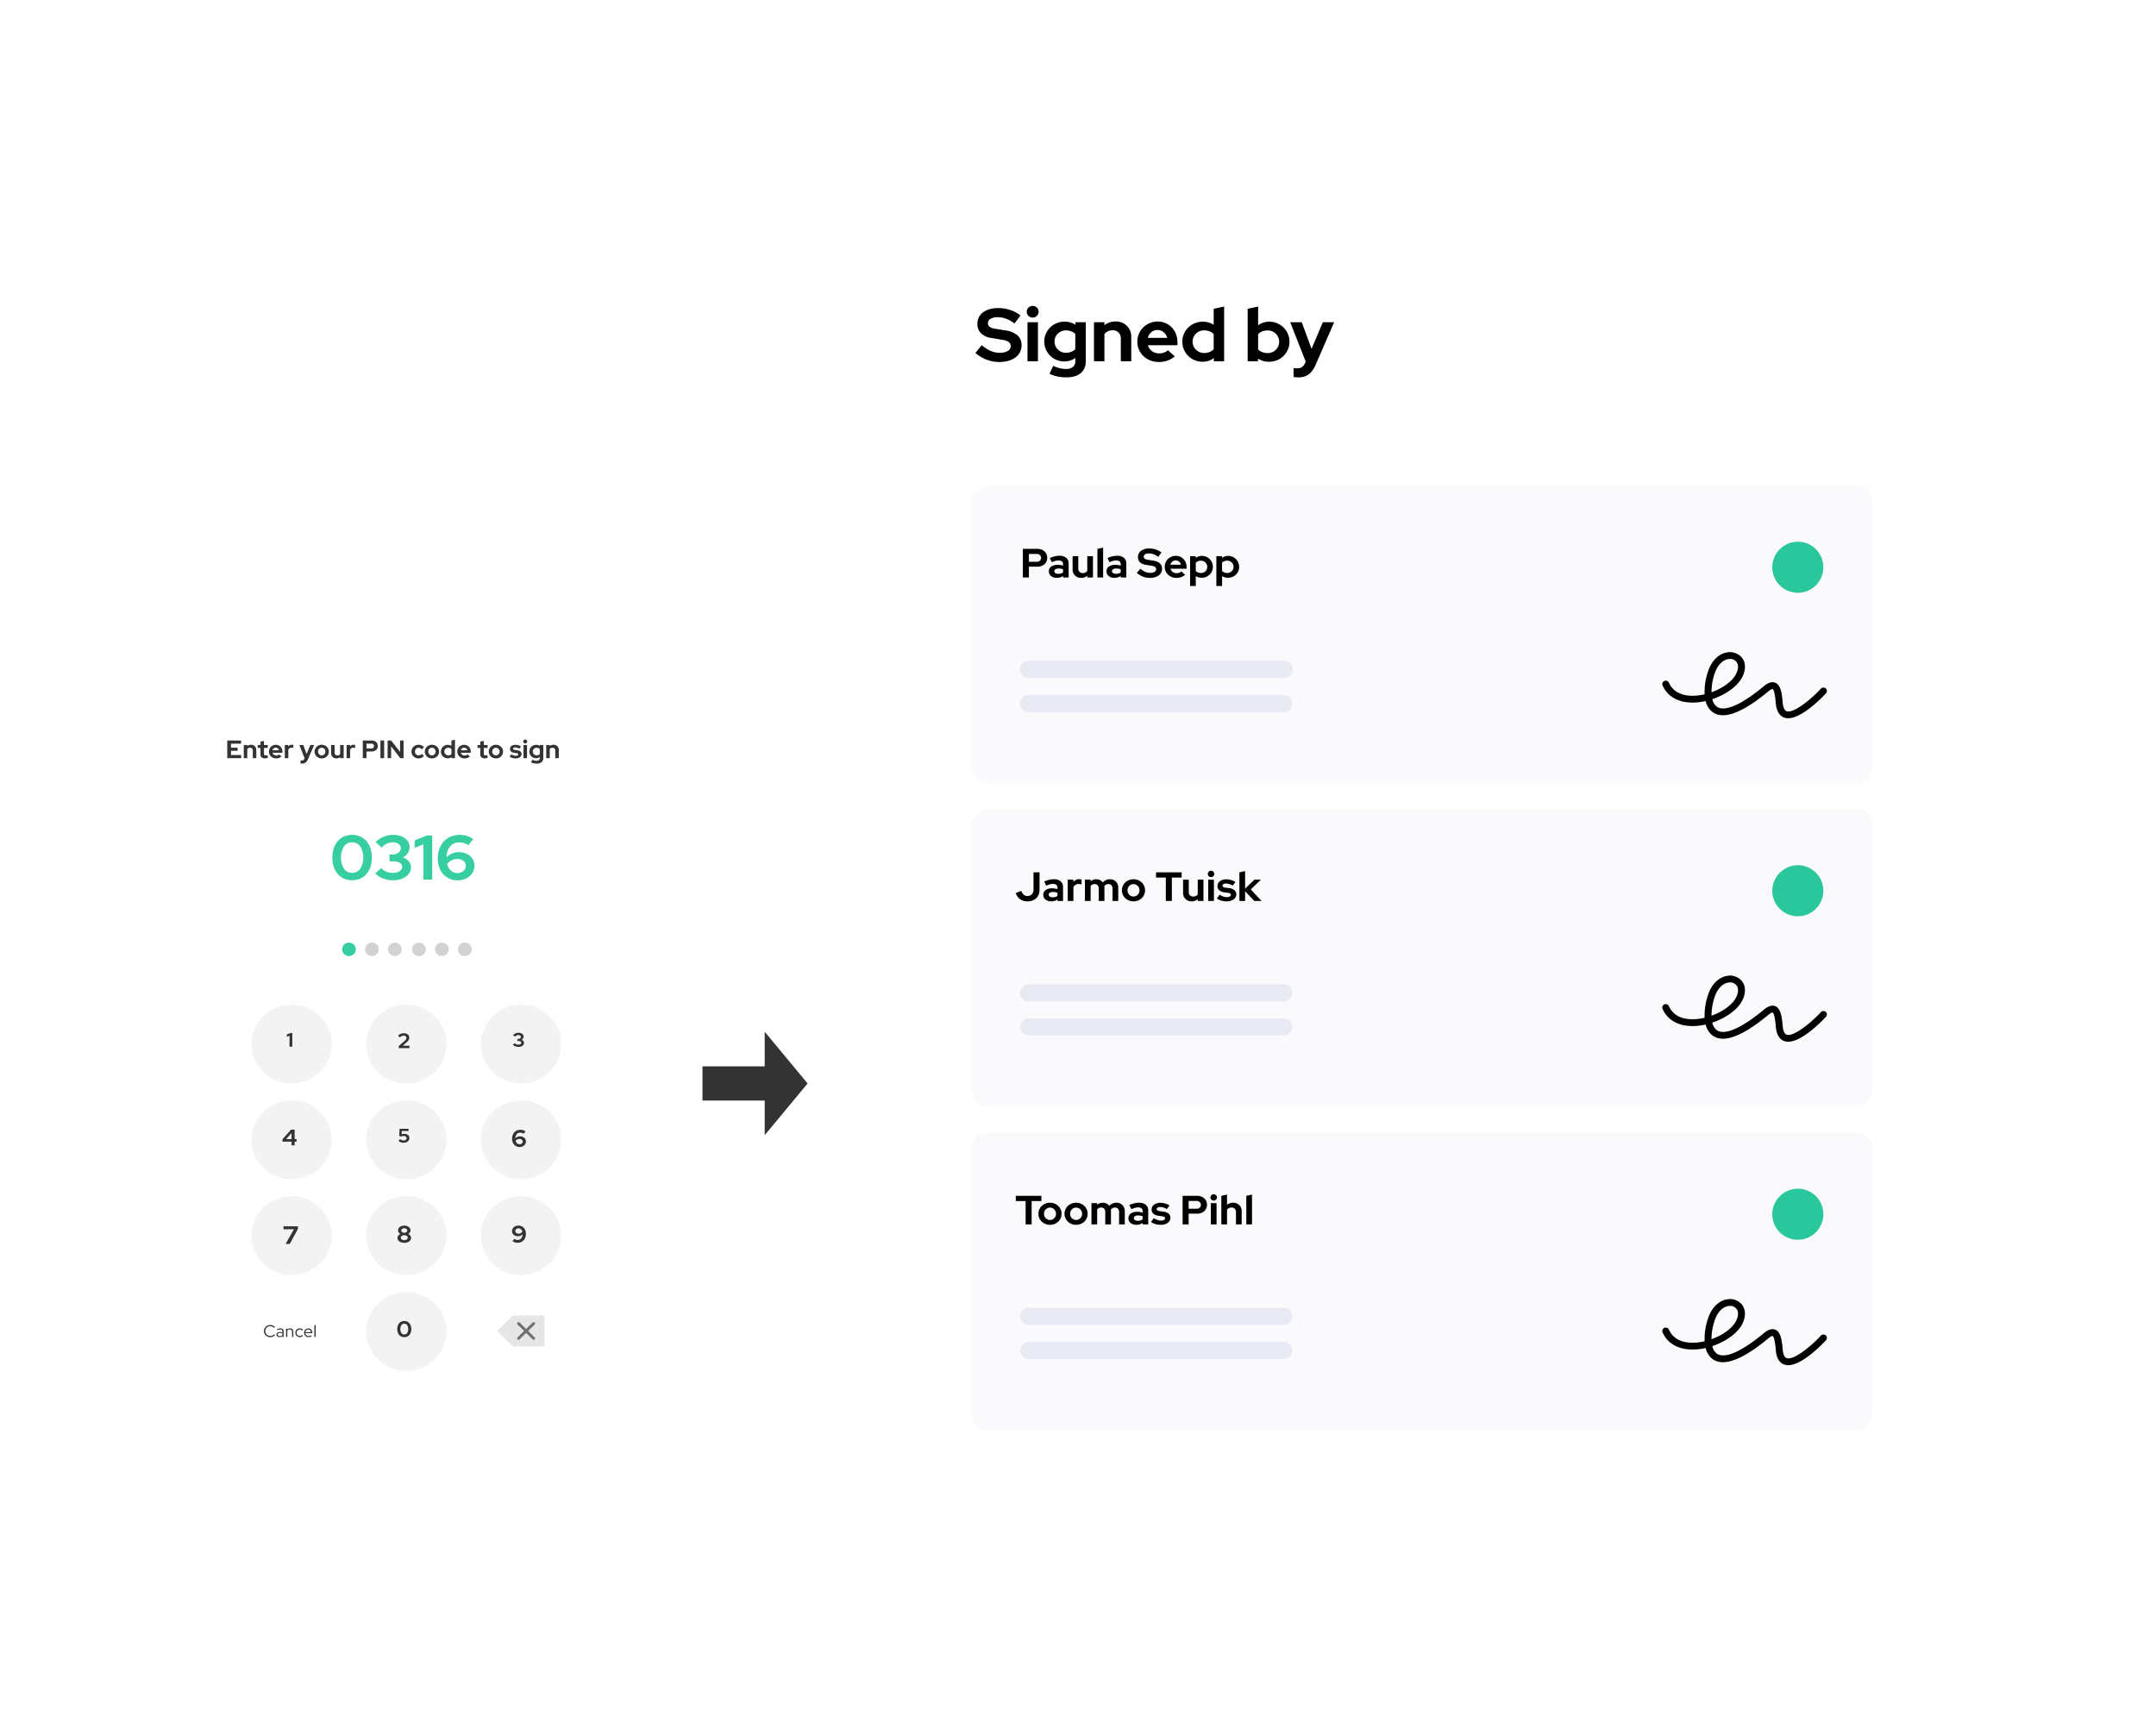 <svg xmlns="http://www.w3.org/2000/svg" xmlns:xlink="http://www.w3.org/1999/xlink" width="1340.535" height="1063.279" viewBox="0 0 1340.535 1063.279">
  <defs>
    <filter id="Path_6827" x="0" y="279.269" width="505.287" height="725.833" filterUnits="userSpaceOnUse">
      <feOffset input="SourceAlpha"/>
      <feGaussianBlur stdDeviation="35" result="blur"/>
      <feFlood flood-opacity="0.071"/>
      <feComposite operator="in" in2="blur"/>
      <feComposite in="SourceGraphic"/>
    </filter>
    <filter id="Path_6874" x="428.09" y="0" width="912.445" height="1063.279" filterUnits="userSpaceOnUse">
      <feOffset input="SourceAlpha"/>
      <feGaussianBlur stdDeviation="35" result="blur-2"/>
      <feFlood flood-opacity="0.071"/>
      <feComposite operator="in" in2="blur-2"/>
      <feComposite in="SourceGraphic"/>
    </filter>
  </defs>
  <g id="Group_6196" data-name="Group 6196" transform="translate(-13645.221 -11731.488)">
    <g transform="matrix(1, 0, 0, 1, 13645.22, 11731.49)" filter="url(#Path_6827)">
      <path id="Path_6827-2" data-name="Path 6827" d="M365.787,640.287H581.3c22.03,0,39.889,17.547,39.889,39.195v437.442c0,21.648-17.859,39.2-39.889,39.2H365.787c-22.03,0-39.889-17.547-39.889-39.2V679.482C325.9,657.834,343.758,640.287,365.787,640.287Z" transform="translate(-220.9 -256.02)" fill="#fff"/>
    </g>
    <ellipse id="Ellipse_1590" data-name="Ellipse 1590" cx="4.28" cy="4.205" rx="4.28" ry="4.205" transform="translate(13857.922 12317.604)" fill="#37cea1"/>
    <ellipse id="Ellipse_1591" data-name="Ellipse 1591" cx="4.28" cy="4.205" rx="4.28" ry="4.205" transform="translate(13872.187 12317.604)" fill="#d2d2d2"/>
    <ellipse id="Ellipse_1592" data-name="Ellipse 1592" cx="4.28" cy="4.205" rx="4.28" ry="4.205" transform="translate(13886.451 12317.604)" fill="#d2d2d2"/>
    <g id="Ellipse_1427" data-name="Ellipse 1427" transform="translate(13801.575 12356.151)">
      <ellipse id="Ellipse_1593" data-name="Ellipse 1593" cx="24.963" cy="24.53" rx="24.963" ry="24.53" fill="#f3f3f3"/>
    </g>
    <g id="_1" data-name=" 1" transform="translate(13823.553 12373.829)" style="isolation: isolate">
      <g id="Group_6170" data-name="Group 6170" style="isolation: isolate">
        <path id="Path_6829" data-name="Path 6829" d="M342.927,688.247v8.534h-1.7v-6.839l-1.7.678v-1.447l2.325-.926Z" transform="translate(-339.526 -688.247)" fill="#333"/>
      </g>
    </g>
    <g id="Ellipse_1427-2" data-name="Ellipse 1427-2" transform="translate(13801.575 12415.724)">
      <ellipse id="Ellipse_1594" data-name="Ellipse 1594" cx="24.963" cy="24.53" rx="24.963" ry="24.53" fill="#f3f3f3"/>
    </g>
    <g id="_4" data-name=" 4" transform="translate(13820.873 12433.924)" style="isolation: isolate">
      <g id="Group_6171" data-name="Group 6171" style="isolation: isolate">
        <path id="Path_6830" data-name="Path 6830" d="M346.572,699.415v5.866h1.222v1.6h-1.222v2.287h-1.937v-2.287h-5.607V705.35l5.305-5.935Zm-5.3,5.866h3.363V701.53Z" transform="translate(-339.028 -699.415)" fill="#333"/>
      </g>
    </g>
    <g id="Ellipse_1427-3" data-name="Ellipse 1427-3" transform="translate(13801.575 12475.297)">
      <ellipse id="Ellipse_1595" data-name="Ellipse 1595" cx="24.963" cy="24.53" rx="24.963" ry="24.53" fill="#f3f3f3"/>
    </g>
    <g id="_7" data-name=" 7" transform="translate(13821.498 12494.019)" style="isolation: isolate">
      <g id="Group_6172" data-name="Group 6172" style="isolation: isolate">
        <path id="Path_6831" data-name="Path 6831" d="M340.452,721.555l5.166-9.1h-6.473v-1.867h8.965v1.582l-5.058,9.39Z" transform="translate(-339.144 -710.583)" fill="#333"/>
      </g>
    </g>
    <g id="Group_6173" data-name="Group 6173" transform="translate(13809.347 12555.352)" style="isolation: isolate">
      <path id="Path_6832" data-name="Path 6832" d="M340.771,728.8a3.357,3.357,0,0,0,1.318-.269,2.91,2.91,0,0,0,1.055-.737l.533.544a3.938,3.938,0,0,1-1.324.882,4.087,4.087,0,0,1-1.6.323,3.873,3.873,0,0,1-1.517-.3,3.809,3.809,0,0,1-1.227-.8,3.625,3.625,0,0,1-.818-1.206,3.775,3.775,0,0,1,.818-4.16,3.809,3.809,0,0,1,1.227-.8,3.873,3.873,0,0,1,1.517-.3,4.161,4.161,0,0,1,1.631.323,3.739,3.739,0,0,1,1.313.882l-.538.565a2.94,2.94,0,0,0-1.082-.753,3.349,3.349,0,0,0-1.324-.274,3.053,3.053,0,0,0-1.195.237,2.9,2.9,0,0,0-1.6,1.6,3.144,3.144,0,0,0,0,2.394,2.916,2.916,0,0,0,.646.963,2.967,2.967,0,0,0,.963.635A3.114,3.114,0,0,0,340.771,728.8Z" transform="translate(-336.886 -721.933)" fill="#333"/>
      <path id="Path_6833" data-name="Path 6833" d="M340.3,727.816a2.186,2.186,0,0,1-1.42-.441,1.461,1.461,0,0,1,.027-2.3,2.51,2.51,0,0,1,1.555-.436,3.664,3.664,0,0,1,1.561.355V724.3a1.194,1.194,0,0,0-.361-.947,1.563,1.563,0,0,0-1.055-.318,2.9,2.9,0,0,0-.791.113,4.563,4.563,0,0,0-.877.35l-.3-.6a6.086,6.086,0,0,1,1.06-.4,4.1,4.1,0,0,1,.979-.124,2.339,2.339,0,0,1,1.561.468,1.679,1.679,0,0,1,.549,1.35v3.519h-.769v-.511a2.551,2.551,0,0,1-.791.457A2.885,2.885,0,0,1,340.3,727.816Zm-1.211-1.6a.854.854,0,0,0,.377.716,1.62,1.62,0,0,0,.974.274,2.509,2.509,0,0,0,.872-.146,2.008,2.008,0,0,0,.71-.457v-.985a2.3,2.3,0,0,0-.705-.317,3.129,3.129,0,0,0-.834-.1,1.665,1.665,0,0,0-1.017.28A.865.865,0,0,0,339.09,726.218Z" transform="translate(-330.555 -720.229)" fill="#333"/>
      <path id="Path_6834" data-name="Path 6834" d="M339.438,727.719v-5.235h.791v.619a1.949,1.949,0,0,1,.732-.538,2.345,2.345,0,0,1,.947-.183,2.021,2.021,0,0,1,1.48.565,1.957,1.957,0,0,1,.57,1.463v3.309h-.775v-3.153a1.483,1.483,0,0,0-.4-1.1,1.448,1.448,0,0,0-1.087-.409,1.737,1.737,0,0,0-.856.21,1.618,1.618,0,0,0-.608.6v3.853Z" transform="translate(-325.706 -720.229)" fill="#333"/>
      <path id="Path_6835" data-name="Path 6835" d="M343.246,727.116a2.155,2.155,0,0,0,.818-.167,2.477,2.477,0,0,0,.732-.495l.49.527a3.168,3.168,0,0,1-.958.613,2.879,2.879,0,0,1-1.1.221,2.728,2.728,0,0,1-1.065-.21,2.58,2.58,0,0,1-.861-.576,2.77,2.77,0,0,1-.576-.866,2.728,2.728,0,0,1-.21-1.066,2.68,2.68,0,0,1,.21-1.06,2.832,2.832,0,0,1,.576-.867,2.741,2.741,0,0,1,1.926-.791,2.881,2.881,0,0,1,1.119.221,3.015,3.015,0,0,1,.963.6l-.5.565a2.268,2.268,0,0,0-.732-.5,2.116,2.116,0,0,0-.839-.178,1.967,1.967,0,0,0-.769.156,1.936,1.936,0,0,0-.619.431,1.871,1.871,0,0,0-.409.635,2.025,2.025,0,0,0-.151.785,2.06,2.06,0,0,0,.156.8,1.939,1.939,0,0,0,.414.641,2.019,2.019,0,0,0,.619.425A1.973,1.973,0,0,0,343.246,727.116Z" transform="translate(-321.001 -720.229)" fill="#333"/>
      <path id="Path_6836" data-name="Path 6836" d="M346.255,727.147a3.455,3.455,0,0,1-.931.49,3.348,3.348,0,0,1-1.06.161,2.8,2.8,0,0,1-1.082-.21,2.676,2.676,0,0,1-.872-.576,2.826,2.826,0,0,1-.581-.861,2.828,2.828,0,0,1-.005-2.125,2.932,2.932,0,0,1,.56-.861,2.5,2.5,0,0,1,.834-.57,2.564,2.564,0,0,1,1.028-.21,2.377,2.377,0,0,1,1,.21,2.351,2.351,0,0,1,.8.57,2.759,2.759,0,0,1,.533.861,2.85,2.85,0,0,1,.2,1.054v.237H342.3a1.972,1.972,0,0,0,.651,1.286,1.927,1.927,0,0,0,1.351.516,2.586,2.586,0,0,0,.807-.129,1.779,1.779,0,0,0,.662-.355Zm-2.131-4.084a1.711,1.711,0,0,0-1.195.458,1.92,1.92,0,0,0-.613,1.184h3.562a1.993,1.993,0,0,0-.6-1.168A1.619,1.619,0,0,0,344.125,723.063Z" transform="translate(-316.584 -720.211)" fill="#333"/>
      <path id="Path_6837" data-name="Path 6837" d="M343.5,721.981v7.49h-.786v-7.313Z" transform="translate(-311.354 -721.981)" fill="#333"/>
    </g>
    <g id="Group_6174" data-name="Group 6174" transform="translate(13786.526 12191.332)" style="isolation: isolate">
      <path id="Path_6838" data-name="Path 6838" d="M332.645,665.424V654.446h8.588v1.975h-6.274v2.508h4.132v1.916h-4.132v2.6H341.3v1.975Z" transform="translate(-332.645 -653.833)" fill="#333"/>
      <path id="Path_6839" data-name="Path 6839" d="M334.552,663.264V655.1h2.185v.64a3.686,3.686,0,0,1,1.06-.6,3.876,3.876,0,0,1,1.27-.2,3.226,3.226,0,0,1,2.362.909,3.118,3.118,0,0,1,.926,2.335v5.08H340.17V658.5a1.658,1.658,0,0,0-.474-1.237,1.675,1.675,0,0,0-1.248-.474,2.185,2.185,0,0,0-.985.216,1.92,1.92,0,0,0-.726.6v5.661Z" transform="translate(-324.291 -651.673)" fill="#333"/>
      <path id="Path_6840" data-name="Path 6840" d="M337.871,662.922v-4.057h-1.706v-1.8h1.706v-2.088l2.19-.485v2.572h2.357v1.8h-2.357v3.622a1.058,1.058,0,0,0,.253.813,1.328,1.328,0,0,0,.893.237,3.919,3.919,0,0,0,.576-.038,3.279,3.279,0,0,0,.592-.151V665.1a5.324,5.324,0,0,1-.85.183,5.829,5.829,0,0,1-.845.07,3.1,3.1,0,0,1-2.1-.619A2.277,2.277,0,0,1,337.871,662.922Z" transform="translate(-317.224 -653.64)" fill="#333"/>
      <path id="Path_6841" data-name="Path 6841" d="M345.3,662.233a5.339,5.339,0,0,1-1.571.893,5.4,5.4,0,0,1-1.8.285,4.783,4.783,0,0,1-1.765-.328,4.681,4.681,0,0,1-1.421-.893,4.161,4.161,0,0,1-1.281-3.013,4.257,4.257,0,0,1,1.227-3,4.105,4.105,0,0,1,1.367-.9,4.286,4.286,0,0,1,1.679-.334,3.935,3.935,0,0,1,1.636.339,4.039,4.039,0,0,1,2.174,2.3,4.9,4.9,0,0,1,.312,1.749v.565h-6.194a2.3,2.3,0,0,0,.861,1.238,2.438,2.438,0,0,0,1.5.473,3.068,3.068,0,0,0,1.022-.172,2.416,2.416,0,0,0,.813-.489Zm-3.605-5.516a1.968,1.968,0,0,0-1.3.447,2.285,2.285,0,0,0-.748,1.2h4.068a2.355,2.355,0,0,0-.759-1.184A1.884,1.884,0,0,0,341.694,656.717Z" transform="translate(-311.533 -651.664)" fill="#333"/>
      <path id="Path_6842" data-name="Path 6842" d="M339.293,663.291v-8.168h2.19v.893a2.607,2.607,0,0,1,.963-.807,2.838,2.838,0,0,1,1.254-.275,4.213,4.213,0,0,1,.533.054,1.113,1.113,0,0,1,.377.135V657a2.33,2.33,0,0,0-.527-.162,3.084,3.084,0,0,0-.592-.054,2.266,2.266,0,0,0-1.173.312,2.138,2.138,0,0,0-.834.909v5.284Z" transform="translate(-303.52 -651.7)" fill="#333"/>
      <path id="Path_6843" data-name="Path 6843" d="M344.093,663.513l.124-.3-3.24-8.244h2.411l2.061,5.564,2.362-5.564h2.357l-3.826,8.808a5.041,5.041,0,0,1-1.485,2.1,3.626,3.626,0,0,1-2.2.624c-.194,0-.377-.005-.549-.022a2.76,2.76,0,0,1-.425-.07v-1.851a3.075,3.075,0,0,0,.334.049c.118.011.264.011.43.011a1.726,1.726,0,0,0,1-.28A1.929,1.929,0,0,0,344.093,663.513Z" transform="translate(-296.143 -651.546)" fill="#333"/>
      <path id="Path_6844" data-name="Path 6844" d="M342.736,659.185a4.027,4.027,0,0,1,.344-1.668,4.185,4.185,0,0,1,.942-1.351,4.383,4.383,0,0,1,1.41-.9,4.767,4.767,0,0,1,3.476,0,4.409,4.409,0,0,1,1.415.9,4.266,4.266,0,0,1,.942,1.351,4.163,4.163,0,0,1-.942,4.682,4.589,4.589,0,0,1-1.415.893,4.767,4.767,0,0,1-3.476,0,4.562,4.562,0,0,1-1.41-.893,4.135,4.135,0,0,1-1.286-3.013Zm4.434,2.367a2.2,2.2,0,0,0,1.631-.689,2.318,2.318,0,0,0,.667-1.679,2.347,2.347,0,0,0-.667-1.7,2.268,2.268,0,0,0-3.256,0,2.351,2.351,0,0,0-.673,1.7,2.323,2.323,0,0,0,.673,1.679A2.192,2.192,0,0,0,347.17,661.552Z" transform="translate(-288.436 -651.673)" fill="#333"/>
      <path id="Path_6845" data-name="Path 6845" d="M346.832,654.968v4.751a1.612,1.612,0,0,0,1.722,1.722,2.278,2.278,0,0,0,1-.209,1.9,1.9,0,0,0,.726-.608v-5.655h2.185v8.168h-2.185v-.662a3.473,3.473,0,0,1-1.065.6,3.694,3.694,0,0,1-1.281.215,3.211,3.211,0,0,1-2.362-.92,3.158,3.158,0,0,1-.926-2.341v-5.063Z" transform="translate(-280.086 -651.546)" fill="#333"/>
      <path id="Path_6846" data-name="Path 6846" d="M346.433,663.291v-8.168h2.19v.893a2.609,2.609,0,0,1,.963-.807,2.837,2.837,0,0,1,1.254-.275,4.222,4.222,0,0,1,.533.054,1.113,1.113,0,0,1,.377.135V657a2.245,2.245,0,0,0-.527-.162,3.08,3.08,0,0,0-.592-.054,2.266,2.266,0,0,0-1.173.312,2.138,2.138,0,0,0-.834.909v5.284Z" transform="translate(-272.24 -651.7)" fill="#333"/>
      <path id="Path_6847" data-name="Path 6847" d="M348.3,665.424V654.446h5.6a4.273,4.273,0,0,1,1.507.259,3.51,3.51,0,0,1,1.189.716,3.208,3.208,0,0,1,.775,1.087,3.388,3.388,0,0,1,.28,1.388,3.236,3.236,0,0,1-.28,1.356,3.3,3.3,0,0,1-.78,1.076,3.6,3.6,0,0,1-1.189.7,4.35,4.35,0,0,1-1.5.248h-3.288v4.143Zm5.349-9.019h-3.035v3h3.035a1.732,1.732,0,0,0,1.205-.409,1.386,1.386,0,0,0,.452-1.082,1.405,1.405,0,0,0-.452-1.087A1.713,1.713,0,0,0,353.653,656.4Z" transform="translate(-264.043 -653.833)" fill="#333"/>
      <path id="Path_6848" data-name="Path 6848" d="M350.344,665.424V654.446h2.314v10.978Z" transform="translate(-255.106 -653.833)" fill="#333"/>
      <path id="Path_6849" data-name="Path 6849" d="M351.172,654.446h2.2l5.553,7.1v-7.1h2.168v10.978H359.05l-5.693-7.34v7.34h-2.185Z" transform="translate(-251.478 -653.833)" fill="#333"/>
      <path id="Path_6850" data-name="Path 6850" d="M358.382,661.536a2.471,2.471,0,0,0,1.049-.22,3,3,0,0,0,.931-.689l1.308,1.335a4.462,4.462,0,0,1-1.528,1.071,4.621,4.621,0,0,1-1.851.387,4.571,4.571,0,0,1-1.716-.328,4.4,4.4,0,0,1-1.388-.893,4.157,4.157,0,0,1-.92-1.345,4.34,4.34,0,0,1,0-3.336,4.3,4.3,0,0,1,.92-1.351,4.228,4.228,0,0,1,1.388-.9,4.471,4.471,0,0,1,1.716-.328,4.807,4.807,0,0,1,1.9.382,4.363,4.363,0,0,1,1.544,1.076l-1.34,1.393a3.268,3.268,0,0,0-.958-.737,2.457,2.457,0,0,0-1.1-.253,2.1,2.1,0,0,0-1.587.689,2.379,2.379,0,0,0-.651,1.7,2.309,2.309,0,0,0,.662,1.679A2.2,2.2,0,0,0,358.382,661.536Z" transform="translate(-239.387 -651.673)" fill="#333"/>
      <path id="Path_6851" data-name="Path 6851" d="M355.471,659.185a4.025,4.025,0,0,1,.344-1.668,4.185,4.185,0,0,1,.942-1.351,4.445,4.445,0,0,1,1.41-.9,4.781,4.781,0,0,1,3.481,0,4.445,4.445,0,0,1,1.41.9,4.184,4.184,0,0,1,.942,1.351,4.212,4.212,0,0,1,0,3.336,4.051,4.051,0,0,1-.942,1.345,4.629,4.629,0,0,1-1.41.893,4.781,4.781,0,0,1-3.481,0,4.629,4.629,0,0,1-1.41-.893,4.136,4.136,0,0,1-1.286-3.013Zm4.434,2.367a2.195,2.195,0,0,0,1.63-.689,2.323,2.323,0,0,0,.673-1.679,2.352,2.352,0,0,0-.673-1.7,2.268,2.268,0,0,0-3.255,0,2.352,2.352,0,0,0-.673,1.7,2.323,2.323,0,0,0,.673,1.679A2.191,2.191,0,0,0,359.905,661.552Z" transform="translate(-232.645 -651.673)" fill="#333"/>
      <path id="Path_6852" data-name="Path 6852" d="M363.922,665.8v-.678a3.52,3.52,0,0,1-1.1.592,4.1,4.1,0,0,1-1.259.193,4.152,4.152,0,0,1-1.652-.328,4.3,4.3,0,0,1-1.345-.893,4.02,4.02,0,0,1-.9-1.334,4.206,4.206,0,0,1-.328-1.647,4.027,4.027,0,0,1,.339-1.647,4.159,4.159,0,0,1,.9-1.329,4.216,4.216,0,0,1,1.367-.888,4.4,4.4,0,0,1,1.684-.323,4.222,4.222,0,0,1,1.189.167,3.95,3.95,0,0,1,1.076.479v-3.342l2.185-.468V665.8Zm-4.434-4.1a2.254,2.254,0,0,0,.7,1.679,2.374,2.374,0,0,0,1.722.688,2.848,2.848,0,0,0,1.108-.2,2.482,2.482,0,0,0,.872-.581v-3.18a2.4,2.4,0,0,0-.872-.565,3.025,3.025,0,0,0-1.108-.2,2.35,2.35,0,0,0-1.727.683A2.246,2.246,0,0,0,359.488,661.709Z" transform="translate(-224.501 -654.213)" fill="#333"/>
      <path id="Path_6853" data-name="Path 6853" d="M367.06,662.233a5.339,5.339,0,0,1-1.571.893,5.4,5.4,0,0,1-1.8.285,4.733,4.733,0,0,1-1.76-.328,4.555,4.555,0,0,1-1.421-.893,4.138,4.138,0,0,1-1.286-3.013,4.258,4.258,0,0,1,1.227-3,4.106,4.106,0,0,1,1.367-.9,4.313,4.313,0,0,1,1.684-.334,3.97,3.97,0,0,1,1.636.339,4.052,4.052,0,0,1,2.169,2.3,4.9,4.9,0,0,1,.312,1.749v.565h-6.194a2.3,2.3,0,0,0,.861,1.238,2.437,2.437,0,0,0,1.5.473,3.067,3.067,0,0,0,1.022-.172,2.364,2.364,0,0,0,.813-.489Zm-3.605-5.516a1.944,1.944,0,0,0-1.291.447,2.262,2.262,0,0,0-.753,1.2h4.068a2.311,2.311,0,0,0-.753-1.184A1.907,1.907,0,0,0,363.454,656.717Z" transform="translate(-216.198 -651.664)" fill="#333"/>
      <path id="Path_6854" data-name="Path 6854" d="M363.271,662.922v-4.057h-1.706v-1.8h1.706v-2.088l2.185-.485v2.572h2.362v1.8h-2.362v3.622a1.079,1.079,0,0,0,.253.813,1.328,1.328,0,0,0,.893.237,3.869,3.869,0,0,0,.576-.038,3.167,3.167,0,0,0,.592-.151V665.1a5.369,5.369,0,0,1-.845.183,5.885,5.885,0,0,1-.845.07,3.1,3.1,0,0,1-2.1-.619A2.278,2.278,0,0,1,363.271,662.922Z" transform="translate(-205.947 -653.64)" fill="#333"/>
      <path id="Path_6855" data-name="Path 6855" d="M362.863,659.185a4.113,4.113,0,0,1,.344-1.668,4.183,4.183,0,0,1,.942-1.351,4.443,4.443,0,0,1,1.41-.9,4.781,4.781,0,0,1,3.481,0,4.384,4.384,0,0,1,1.41.9,4.182,4.182,0,0,1,.942,1.351,4.164,4.164,0,0,1-.942,4.682,4.563,4.563,0,0,1-1.41.893,4.781,4.781,0,0,1-3.481,0,4.627,4.627,0,0,1-1.41-.893,4.05,4.05,0,0,1-.942-1.345A4.115,4.115,0,0,1,362.863,659.185Zm4.439,2.367a2.192,2.192,0,0,0,1.625-.689,2.323,2.323,0,0,0,.673-1.679,2.352,2.352,0,0,0-.673-1.7,2.268,2.268,0,0,0-3.255,0,2.348,2.348,0,0,0-.667,1.7,2.319,2.319,0,0,0,.667,1.679A2.195,2.195,0,0,0,367.3,661.552Z" transform="translate(-200.26 -651.673)" fill="#333"/>
      <path id="Path_6856" data-name="Path 6856" d="M365.268,662.268l1.087-1.426a6.836,6.836,0,0,0,1.388.7,3.979,3.979,0,0,0,1.308.226,2.508,2.508,0,0,0,1.173-.237.7.7,0,0,0,.436-.624.6.6,0,0,0-.248-.506,1.691,1.691,0,0,0-.791-.264l-1.593-.237a3.459,3.459,0,0,1-1.873-.785,2.026,2.026,0,0,1-.646-1.582,2.244,2.244,0,0,1,.936-1.883,4.13,4.13,0,0,1,2.524-.7,6.132,6.132,0,0,1,1.771.258,6.406,6.406,0,0,1,1.641.764l-1.049,1.378a6.832,6.832,0,0,0-1.308-.586,4.252,4.252,0,0,0-1.265-.2,1.8,1.8,0,0,0-.947.22.655.655,0,0,0-.36.581.6.6,0,0,0,.264.511,2.147,2.147,0,0,0,.872.259l1.593.237a3.388,3.388,0,0,1,1.878.78,2.025,2.025,0,0,1,.662,1.555,2.163,2.163,0,0,1-.28,1.071,2.865,2.865,0,0,1-.759.856,3.567,3.567,0,0,1-1.146.565,5.04,5.04,0,0,1-1.453.2,7.513,7.513,0,0,1-2.125-.29A5.026,5.026,0,0,1,365.268,662.268Z" transform="translate(-189.724 -651.651)" fill="#333"/>
      <path id="Path_6857" data-name="Path 6857" d="M368.093,656.781a1.189,1.189,0,0,1-.877-.361,1.184,1.184,0,0,1,0-1.722,1.194,1.194,0,0,1,.877-.366,1.211,1.211,0,0,1,.877.366,1.2,1.2,0,0,1,0,1.722A1.206,1.206,0,0,1,368.093,656.781Zm1.1.974v8.168h-2.185v-8.168Z" transform="translate(-182.815 -654.332)" fill="#333"/>
      <path id="Path_6858" data-name="Path 6858" d="M371.761,663.285a4.152,4.152,0,0,1-1.652-.328,4.205,4.205,0,0,1-1.34-.893,4.162,4.162,0,0,1-.893-1.324,4.184,4.184,0,0,1,.005-3.261,4.172,4.172,0,0,1,2.266-2.211,4.356,4.356,0,0,1,1.679-.323,4.152,4.152,0,0,1,1.189.172,4.5,4.5,0,0,1,1.06.489v-.532h2.153v8.168a3.058,3.058,0,0,1-1.06,2.491,4.67,4.67,0,0,1-3.056.877,8.948,8.948,0,0,1-1.84-.188,6.744,6.744,0,0,1-1.62-.549l.764-1.679a6.933,6.933,0,0,0,1.34.5,5.188,5.188,0,0,0,1.307.167,2.3,2.3,0,0,0,1.48-.414,1.5,1.5,0,0,0,.5-1.216v-.678a3.7,3.7,0,0,1-1.076.549A3.791,3.791,0,0,1,371.761,663.285ZM369.7,659.1a2.27,2.27,0,0,0,.694,1.679,2.313,2.313,0,0,0,1.7.689,2.986,2.986,0,0,0,1.087-.193,2.686,2.686,0,0,0,.861-.544v-3.213a2.469,2.469,0,0,0-.861-.538,2.885,2.885,0,0,0-1.071-.2,2.369,2.369,0,0,0-1.706.678A2.186,2.186,0,0,0,369.7,659.1Z" transform="translate(-179.735 -651.651)" fill="#333"/>
      <path id="Path_6859" data-name="Path 6859" d="M369.5,663.264V655.1h2.185v.64a3.644,3.644,0,0,1,1.065-.6,3.821,3.821,0,0,1,1.265-.2,3.226,3.226,0,0,1,2.362.909,3.117,3.117,0,0,1,.926,2.335v5.08H375.12V658.5a1.657,1.657,0,0,0-.474-1.237,1.675,1.675,0,0,0-1.248-.474,2.184,2.184,0,0,0-.985.216,1.924,1.924,0,0,0-.726.6v5.661Z" transform="translate(-171.175 -651.673)" fill="#333"/>
    </g>
    <ellipse id="Ellipse_1596" data-name="Ellipse 1596" cx="4.28" cy="4.205" rx="4.28" ry="4.205" transform="translate(13901.43 12317.604)" fill="#d2d2d2"/>
    <ellipse id="Ellipse_1597" data-name="Ellipse 1597" cx="4.28" cy="4.205" rx="4.28" ry="4.205" transform="translate(13915.693 12317.604)" fill="#d2d2d2"/>
    <ellipse id="Ellipse_1598" data-name="Ellipse 1598" cx="4.28" cy="4.205" rx="4.28" ry="4.205" transform="translate(13929.96 12317.604)" fill="#d2d2d2"/>
    <g id="Ellipse_1427-4" data-name="Ellipse 1427-4" transform="translate(13872.899 12356.151)">
      <ellipse id="Ellipse_1599" data-name="Ellipse 1599" cx="24.963" cy="24.53" rx="24.963" ry="24.53" fill="#f3f3f3"/>
    </g>
    <g id="_2" data-name=" 2" transform="translate(13892.741 12373.969)" style="isolation: isolate">
      <g id="Group_6175" data-name="Group 6175" style="isolation: isolate">
        <path id="Path_6860" data-name="Path 6860" d="M352.755,697.539v-1.254l3.67-3.229a5.209,5.209,0,0,0,.888-.985,1.64,1.64,0,0,0,.269-.882,1.238,1.238,0,0,0-.479-1,1.847,1.847,0,0,0-1.2-.393,3.025,3.025,0,0,0-1.243.263,5.235,5.235,0,0,0-1.254.861l-1.022-1.2a6,6,0,0,1,1.711-1.087,4.969,4.969,0,0,1,1.862-.366,4.487,4.487,0,0,1,1.377.2,3.161,3.161,0,0,1,1.076.571,2.553,2.553,0,0,1,.694.888,2.655,2.655,0,0,1,.242,1.136,2.729,2.729,0,0,1-.4,1.447,6.844,6.844,0,0,1-1.383,1.533l-2.271,1.986h4.176v1.5Z" transform="translate(-352.384 -688.273)" fill="#333"/>
      </g>
    </g>
    <g id="Ellipse_1427-5" data-name="Ellipse 1427-5" transform="translate(13944.224 12356.151)">
      <ellipse id="Ellipse_1600" data-name="Ellipse 1600" cx="24.963" cy="24.53" rx="24.963" ry="24.53" fill="#f3f3f3"/>
    </g>
    <g id="_3" data-name=" 3" transform="translate(13964.142 12373.694)" style="isolation: isolate">
      <g id="Group_6176" data-name="Group 6176" style="isolation: isolate">
        <path id="Path_6861" data-name="Path 6861" d="M372.562,694.513a2.027,2.027,0,0,1-.258,1,2.412,2.412,0,0,1-.726.791,3.665,3.665,0,0,1-1.1.517,4.807,4.807,0,0,1-1.4.194,5.192,5.192,0,0,1-1.91-.355,4.243,4.243,0,0,1-1.512-.974l1.141-1.039a2.846,2.846,0,0,0,2.271.926,2.287,2.287,0,0,0,1.292-.328,1,1,0,0,0,.5-.856.852.852,0,0,0-.452-.753,2.237,2.237,0,0,0-1.2-.28h-.791v-1.329h.619a1.751,1.751,0,0,0,1.119-.355,1.1,1.1,0,0,0,.447-.888.952.952,0,0,0-.441-.8,1.861,1.861,0,0,0-1.108-.317,2.612,2.612,0,0,0-1.119.226,3.894,3.894,0,0,0-1.044.775l-1.152-1.033a4.531,4.531,0,0,1,1.523-1.039,4.706,4.706,0,0,1,1.851-.377,4.441,4.441,0,0,1,1.286.178,3.278,3.278,0,0,1,1.012.49,2.315,2.315,0,0,1,.656.759,2.008,2.008,0,0,1,.237.963,2.031,2.031,0,0,1-.35,1.152,2.469,2.469,0,0,1-.942.823,2.528,2.528,0,0,1,1.135.753A1.78,1.78,0,0,1,372.562,694.513Z" transform="translate(-365.653 -688.222)" fill="#333"/>
      </g>
    </g>
    <g id="Ellipse_1427-6" data-name="Ellipse 1427-6" transform="translate(13872.899 12415.724)">
      <ellipse id="Ellipse_1601" data-name="Ellipse 1601" cx="24.963" cy="24.53" rx="24.963" ry="24.53" fill="#f3f3f3"/>
    </g>
    <g id="_5" data-name=" 5" transform="translate(13892.983 12433.401)" style="isolation: isolate">
      <g id="Group_6177" data-name="Group 6177" style="isolation: isolate">
        <path id="Path_6862" data-name="Path 6862" d="M352.9,703.79l.21-4.471h5.6v1.4H354.49L354.4,702.7a4.937,4.937,0,0,1,.786-.194,6.04,6.04,0,0,1,.839-.059,3.509,3.509,0,0,1,2.3.726,2.335,2.335,0,0,1,.877,1.894,2.684,2.684,0,0,1-.253,1.184,2.6,2.6,0,0,1-.721.92,3.269,3.269,0,0,1-1.119.6,4.573,4.573,0,0,1-1.442.215,5.172,5.172,0,0,1-1.76-.3,4.548,4.548,0,0,1-1.48-.85l1.033-1.135a3.9,3.9,0,0,0,1.1.662,3.2,3.2,0,0,0,1.157.2,1.946,1.946,0,0,0,1.27-.393,1.243,1.243,0,0,0,.484-1.022,1.2,1.2,0,0,0-.522-1,2.23,2.23,0,0,0-1.34-.382,3.822,3.822,0,0,0-.8.092,4.929,4.929,0,0,0-.8.248Z" transform="translate(-352.429 -699.318)" fill="#333"/>
      </g>
    </g>
    <g id="Ellipse_1427-7" data-name="Ellipse 1427-7" transform="translate(13944.224 12415.724)">
      <ellipse id="Ellipse_1602" data-name="Ellipse 1602" cx="24.963" cy="24.53" rx="24.963" ry="24.53" fill="#f3f3f3"/>
    </g>
    <g id="_6" data-name=" 6" transform="translate(13963.62 12434.021)" style="isolation: isolate">
      <g id="Group_6178" data-name="Group 6178" style="isolation: isolate">
        <path id="Path_6863" data-name="Path 6863" d="M370.21,710.125a4.746,4.746,0,0,1-1.9-.377,4.308,4.308,0,0,1-1.469-1.055,4.827,4.827,0,0,1-.947-1.619,6.158,6.158,0,0,1-.339-2.088,6.5,6.5,0,0,1,.377-2.271,5.047,5.047,0,0,1,1.055-1.76,4.648,4.648,0,0,1,1.641-1.125,5.556,5.556,0,0,1,2.125-.4,5.46,5.46,0,0,1,1.7.275,4.415,4.415,0,0,1,1.42.732l-1.178,1.453a3.316,3.316,0,0,0-.979-.522,3.686,3.686,0,0,0-1.114-.162,2.662,2.662,0,0,0-2.131.91,4.176,4.176,0,0,0-.855,2.588,3.522,3.522,0,0,1,1.27-.883,3.988,3.988,0,0,1,1.593-.318,4.373,4.373,0,0,1,1.48.237,3.58,3.58,0,0,1,1.168.657,2.9,2.9,0,0,1,.759,1.006,2.99,2.99,0,0,1,.274,1.281,3.163,3.163,0,0,1-.3,1.372,3.4,3.4,0,0,1-.823,1.087,3.753,3.753,0,0,1-1.249.721A4.7,4.7,0,0,1,370.21,710.125Zm-.059-5.02a2.947,2.947,0,0,0-1.318.3,3.416,3.416,0,0,0-1.092.845,3.108,3.108,0,0,0,.872,1.566,2.127,2.127,0,0,0,1.507.6,2.2,2.2,0,0,0,1.442-.479,1.483,1.483,0,0,0,.581-1.195,1.449,1.449,0,0,0-.56-1.179A2.2,2.2,0,0,0,370.151,705.1Z" transform="translate(-365.556 -699.433)" fill="#333"/>
      </g>
    </g>
    <g id="Ellipse_1427-8" data-name="Ellipse 1427-8" transform="translate(13872.899 12475.297)">
      <ellipse id="Ellipse_1603" data-name="Ellipse 1603" cx="24.963" cy="24.53" rx="24.963" ry="24.53" fill="#f3f3f3"/>
    </g>
    <g id="_8" data-name=" 8" transform="translate(13892.375 12493.594)" style="isolation: isolate">
      <g id="Group_6179" data-name="Group 6179" style="isolation: isolate">
        <path id="Path_6864" data-name="Path 6864" d="M356.524,721.2a5.841,5.841,0,0,1-1.695-.232,4.255,4.255,0,0,1-1.334-.629,2.842,2.842,0,0,1-.866-.963,2.535,2.535,0,0,1-.312-1.243,2.312,2.312,0,0,1,.506-1.448,3.1,3.1,0,0,1,1.318-.98,3.187,3.187,0,0,1-1.071-.963,2.285,2.285,0,0,1-.4-1.318,2.381,2.381,0,0,1,.291-1.157,3.069,3.069,0,0,1,.807-.926,4.063,4.063,0,0,1,1.232-.613,5.2,5.2,0,0,1,1.528-.22,5.249,5.249,0,0,1,1.528.22,4.156,4.156,0,0,1,1.238.613,3.016,3.016,0,0,1,.813.926,2.387,2.387,0,0,1,.3,1.157,2.319,2.319,0,0,1-.409,1.324,2.965,2.965,0,0,1-1.071.958,3.065,3.065,0,0,1,1.318.98,2.313,2.313,0,0,1,.506,1.448,2.478,2.478,0,0,1-.312,1.243,2.839,2.839,0,0,1-.866.963,4.254,4.254,0,0,1-1.334.629A5.891,5.891,0,0,1,356.524,721.2Zm0-1.658a2.643,2.643,0,0,0,1.545-.43,1.285,1.285,0,0,0,0-2.185,2.6,2.6,0,0,0-1.545-.436,2.553,2.553,0,0,0-1.528.436,1.279,1.279,0,0,0,0,2.185A2.59,2.59,0,0,0,356.524,719.539Zm0-4.59a2.123,2.123,0,0,0,1.318-.4,1.2,1.2,0,0,0,.533-.99,1.221,1.221,0,0,0-.527-1,2.329,2.329,0,0,0-2.637,0,1.235,1.235,0,0,0-.527,1,1.188,1.188,0,0,0,.538.99A2.1,2.1,0,0,0,356.524,714.949Z" transform="translate(-352.316 -710.504)" fill="#333"/>
      </g>
    </g>
    <g id="Ellipse_1427-9" data-name="Ellipse 1427-9" transform="translate(13944.224 12475.297)">
      <ellipse id="Ellipse_1604" data-name="Ellipse 1604" cx="24.963" cy="24.53" rx="24.963" ry="24.53" fill="#f3f3f3"/>
    </g>
    <g id="_9" data-name=" 9" transform="translate(13963.604 12493.577)" style="isolation: isolate">
      <g id="Group_6180" data-name="Group 6180" style="isolation: isolate">
        <path id="Path_6865" data-name="Path 6865" d="M369.5,710.5a4.778,4.778,0,0,1,1.9.376,4.3,4.3,0,0,1,1.469,1.055,4.813,4.813,0,0,1,.947,1.619,6.176,6.176,0,0,1,.339,2.088,6.561,6.561,0,0,1-.377,2.276,5.16,5.16,0,0,1-1.055,1.754,4.7,4.7,0,0,1-1.641,1.125,5.561,5.561,0,0,1-2.125.4,5.5,5.5,0,0,1-1.706-.274,4.451,4.451,0,0,1-1.415-.732l1.179-1.453a3.259,3.259,0,0,0,.979.522,3.663,3.663,0,0,0,1.114.162,2.663,2.663,0,0,0,2.131-.909,4.175,4.175,0,0,0,.85-2.588,3.5,3.5,0,0,1-1.265.883,4,4,0,0,1-1.6.317,4.357,4.357,0,0,1-1.474-.237,3.525,3.525,0,0,1-1.168-.657,2.979,2.979,0,0,1-.764-1.006,3.066,3.066,0,0,1-.269-1.281,3.158,3.158,0,0,1,.3-1.372,3.328,3.328,0,0,1,.823-1.087,3.688,3.688,0,0,1,1.248-.721A4.705,4.705,0,0,1,369.5,710.5Zm.059,5.021a2.959,2.959,0,0,0,1.318-.3,3.541,3.541,0,0,0,1.092-.845,3.076,3.076,0,0,0-.877-1.566,2.1,2.1,0,0,0-1.507-.592,2.19,2.19,0,0,0-1.437.474,1.467,1.467,0,0,0-.581,1.194,1.447,1.447,0,0,0,.56,1.178A2.2,2.2,0,0,0,369.562,715.522Z" transform="translate(-365.553 -710.501)" fill="#333"/>
      </g>
    </g>
    <g id="Ellipse_1427-10" data-name="Ellipse 1427-10" transform="translate(13872.899 12534.87)">
      <ellipse id="Ellipse_1605" data-name="Ellipse 1605" cx="24.963" cy="24.53" rx="24.963" ry="24.53" fill="#f3f3f3"/>
    </g>
    <g id="_0" data-name=" 0" transform="translate(13892.214 12552.913)" style="isolation: isolate">
      <g id="Group_6181" data-name="Group 6181" style="isolation: isolate">
        <path id="Path_6866" data-name="Path 6866" d="M356.655,731.58a4.293,4.293,0,0,1-1.786-.366,3.928,3.928,0,0,1-1.378-1.017,4.775,4.775,0,0,1-.888-1.587,6.816,6.816,0,0,1,0-4.111,4.7,4.7,0,0,1,.893-1.588,4.055,4.055,0,0,1,1.383-1.017,4.518,4.518,0,0,1,3.562,0,3.912,3.912,0,0,1,1.372,1.017,4.6,4.6,0,0,1,.888,1.588,6.247,6.247,0,0,1,.323,2.05,6.417,6.417,0,0,1-.318,2.061,4.5,4.5,0,0,1-.882,1.587,4,4,0,0,1-1.383,1.017A4.31,4.31,0,0,1,356.655,731.58Zm0-1.663a2.137,2.137,0,0,0,1.813-.9,4.838,4.838,0,0,0-.005-4.913,2.139,2.139,0,0,0-1.808-.91,2.116,2.116,0,0,0-1.8.91,4.856,4.856,0,0,0,0,4.913A2.125,2.125,0,0,0,356.655,729.917Z" transform="translate(-352.286 -721.528)" fill="#333"/>
      </g>
    </g>
    <g id="Path_3324" data-name="Path 3324" transform="translate(13954.37 12549.47)">
      <path id="Path_6867" data-name="Path 6867" d="M373.77,720.888h18.941a.506.506,0,0,1,.511.506v18.279a.505.505,0,0,1-.511.5H373.77c-.285,0-9.933-9.718-9.933-9.718C373.259,721.114,373.485,720.888,373.77,720.888Z" transform="translate(-363.837 -720.888)" fill="#e6e6e6"/>
    </g>
    <g id="Group_4815" data-name="Group 4815" transform="translate(13966.763 12553.622)">
      <g id="Line_427" data-name="Line 427">
        <path id="Path_6868" data-name="Path 6868" d="M367.028,732.606a.92.92,0,0,1-.63-.253.863.863,0,0,1,0-1.232l9.368-9.207a.9.9,0,0,1,1.254,0,.854.854,0,0,1,0,1.232l-9.368,9.207A.9.9,0,0,1,367.028,732.606Z" transform="translate(-366.14 -721.66)" fill="#707070"/>
      </g>
      <g id="Line_428" data-name="Line 428">
        <path id="Path_6869" data-name="Path 6869" d="M376.4,732.606a.91.91,0,0,1-.63-.253l-9.368-9.207a.864.864,0,0,1,0-1.232.9.9,0,0,1,1.254,0l9.368,9.207a.854.854,0,0,1,0,1.232A.9.9,0,0,1,376.4,732.606Z" transform="translate(-366.14 -721.66)" fill="#707070"/>
      </g>
    </g>
    <g id="Group_6182" data-name="Group 6182" transform="translate(13851.857 12250.604)" style="isolation: isolate">
      <path id="Path_6870" data-name="Path 6870" d="M357.071,693.608a12.169,12.169,0,0,1-5.026-1.017,11.052,11.052,0,0,1-3.869-2.862,13.348,13.348,0,0,1-2.491-4.466,19.05,19.05,0,0,1,0-11.564,13.134,13.134,0,0,1,2.513-4.472,11.173,11.173,0,0,1,3.891-2.857,12.76,12.76,0,0,1,10.009,0,11.018,11.018,0,0,1,3.874,2.857,13.37,13.37,0,0,1,2.491,4.472,17.732,17.732,0,0,1,.9,5.763,18.347,18.347,0,0,1-.877,5.8,12.91,12.91,0,0,1-2.5,4.466,11.181,11.181,0,0,1-3.891,2.862A12.135,12.135,0,0,1,357.071,693.608Zm0-4.665a5.991,5.991,0,0,0,5.106-2.545,13.6,13.6,0,0,0-.016-13.818,6.009,6.009,0,0,0-5.091-2.567,5.948,5.948,0,0,0-5.064,2.567,13.682,13.682,0,0,0,0,13.818A5.954,5.954,0,0,0,357.071,688.943Z" transform="translate(-344.786 -665.347)" fill="#37cea1"/>
      <path id="Path_6871" data-name="Path 6871" d="M371.959,685.574a6.416,6.416,0,0,1-.834,3.212,7.736,7.736,0,0,1-2.335,2.551A11.919,11.919,0,0,1,365.238,693a15.789,15.789,0,0,1-4.482.608,16.723,16.723,0,0,1-6.145-1.136,13.538,13.538,0,0,1-4.864-3.137L353.411,686a9.186,9.186,0,0,0,7.3,2.981,7.393,7.393,0,0,0,4.149-1.06,3.173,3.173,0,0,0,1.593-2.744A2.742,2.742,0,0,0,365,682.755a7.219,7.219,0,0,0-3.847-.9H358.6v-4.273h2a5.6,5.6,0,0,0,3.589-1.136,3.5,3.5,0,0,0,1.437-2.862,3.043,3.043,0,0,0-1.415-2.545,5.944,5.944,0,0,0-3.573-1.023,8.4,8.4,0,0,0-3.589.727,12.675,12.675,0,0,0-3.352,2.486l-3.707-3.331a14.649,14.649,0,0,1,4.907-3.331,15.162,15.162,0,0,1,5.941-1.216,14.363,14.363,0,0,1,4.127.57,10.261,10.261,0,0,1,3.256,1.588,7.442,7.442,0,0,1,2.115,2.427,6.73,6.73,0,0,1-.361,6.8,7.865,7.865,0,0,1-3.035,2.648,8.069,8.069,0,0,1,3.654,2.432A5.71,5.71,0,0,1,371.959,685.574Z" transform="translate(-323.056 -665.347)" fill="#37cea1"/>
      <path id="Path_6872" data-name="Path 6872" d="M365.226,665.427v27.438h-5.462V670.878l-5.467,2.2v-4.665l7.458-2.981Z" transform="translate(-303.119 -664.997)" fill="#37cea1"/>
      <path id="Path_6873" data-name="Path 6873" d="M369.3,693.651a12.33,12.33,0,0,1-5.026-1,11.321,11.321,0,0,1-3.89-2.782,12.658,12.658,0,0,1-2.513-4.294,16.327,16.327,0,0,1-.9-5.527,17.446,17.446,0,0,1,1-6.016,13.549,13.549,0,0,1,2.793-4.643,12.358,12.358,0,0,1,4.348-2.981,14.946,14.946,0,0,1,10.133-.334,11.7,11.7,0,0,1,3.751,1.943l-3.11,3.837a8.541,8.541,0,0,0-2.594-1.367,9.593,9.593,0,0,0-2.949-.436,7.029,7.029,0,0,0-5.645,2.411,11.022,11.022,0,0,0-2.255,6.845,9.419,9.419,0,0,1,3.347-2.335,10.809,10.809,0,0,1,4.229-.845,11.762,11.762,0,0,1,3.912.63,9.5,9.5,0,0,1,3.089,1.744,7.822,7.822,0,0,1,2.018,2.664,7.966,7.966,0,0,1,.716,3.4,8.261,8.261,0,0,1-.8,3.622,9.03,9.03,0,0,1-2.174,2.884,10.047,10.047,0,0,1-3.315,1.9A12.359,12.359,0,0,1,369.3,693.651Zm-.161-13.291a7.883,7.883,0,0,0-3.487.786,9.09,9.09,0,0,0-2.895,2.233,8.211,8.211,0,0,0,2.314,4.154,5.653,5.653,0,0,0,3.987,1.571,5.806,5.806,0,0,0,3.81-1.259,3.916,3.916,0,0,0,1.539-3.175,3.833,3.833,0,0,0-1.48-3.115A5.815,5.815,0,0,0,369.139,680.36Z" transform="translate(-291.395 -665.347)" fill="#37cea1"/>
    </g>
    <g transform="matrix(1, 0, 0, 1, 13645.22, 11731.49)" filter="url(#Path_6874)">
      <path id="Path_6874-2" data-name="Path 6874" d="M421.613,588.388h670.122a16.023,16.023,0,0,1,16.164,15.879v821.522a16.023,16.023,0,0,1-16.164,15.879H421.613a16.019,16.019,0,0,1-16.159-15.879h0V604.267A16.019,16.019,0,0,1,421.613,588.388Z" transform="translate(127.64 -483.39)" fill="#fff"/>
    </g>
    <g id="Rectangle_1461" data-name="Rectangle 1461" transform="translate(14249.41 12033.4)">
      <path id="Path_6875" data-name="Path 6875" d="M429.44,624.982H968.125A10.68,10.68,0,0,1,978.9,635.567V799.66a10.681,10.681,0,0,1-10.773,10.59H429.44a10.681,10.681,0,0,1-10.773-10.59V635.567A10.68,10.68,0,0,1,429.44,624.982Z" transform="translate(-418.667 -624.982)" fill="#fafafc"/>
    </g>
    <g id="Rectangle_1459" data-name="Rectangle 1459" transform="translate(14279.576 12142.44)">
      <path id="Path_6876" data-name="Path 6876" d="M429.659,645.246H588.033a5.3,5.3,0,1,1,0,10.59H429.659a5.3,5.3,0,1,1,0-10.59Z" transform="translate(-424.273 -645.246)" fill="#e7eaf3"/>
    </g>
    <g id="Ellipse_1448" data-name="Ellipse 1448" transform="translate(14747.157 12068.334)">
      <path id="Path_6877" data-name="Path 6877" d="M527.327,631.475a15.884,15.884,0,1,1-16.159,15.879A16.022,16.022,0,0,1,527.327,631.475Z" transform="translate(-511.168 -631.475)" fill="#2ac69c"/>
    </g>
    <g id="Rectangle_1460" data-name="Rectangle 1460" transform="translate(14279.576 12163.615)">
      <path id="Path_6878" data-name="Path 6878" d="M429.659,649.181H588.033a5.293,5.293,0,1,1,0,10.584H429.659a5.293,5.293,0,1,1,0-10.584Z" transform="translate(-424.273 -649.181)" fill="#e7eaf3"/>
    </g>
    <g id="Paula_Sepp" data-name="Paula Sepp" transform="translate(14281.206 12072.02)">
      <path id="Path_6879" data-name="Path 6879" d="M424.576,650.708V632.923h9.072a6.858,6.858,0,0,1,2.443.42,5.753,5.753,0,0,1,1.926,1.157,5.175,5.175,0,0,1,1.259,1.765,5.583,5.583,0,0,1,.452,2.249,5.342,5.342,0,0,1-.452,2.2,5.235,5.235,0,0,1-1.27,1.732,5.833,5.833,0,0,1-1.926,1.146,7.052,7.052,0,0,1-2.432.4h-5.322v6.71Zm8.663-14.61h-4.913v4.854h4.913a2.815,2.815,0,0,0,1.948-.662,2.469,2.469,0,0,0,0-3.519A2.768,2.768,0,0,0,433.24,636.1Zm12.409,14.835a5.341,5.341,0,0,1-3.541-1.13,3.613,3.613,0,0,1-1.372-2.933,3.455,3.455,0,0,1,1.474-2.949,6.788,6.788,0,0,1,4.057-1.066,11.43,11.43,0,0,1,1.658.124,11.2,11.2,0,0,1,1.63.382v-.936a2.116,2.116,0,0,0-.726-1.733,3.331,3.331,0,0,0-2.12-.581,7.187,7.187,0,0,0-1.851.263,16.245,16.245,0,0,0-2.26.829l-1.291-2.567a17.072,17.072,0,0,1,3.062-1.066,12.3,12.3,0,0,1,2.938-.355,6.323,6.323,0,0,1,4.224,1.281,4.48,4.48,0,0,1,1.512,3.621v8.588h-3.487v-.915a6.3,6.3,0,0,1-1.8.861A7.157,7.157,0,0,1,445.648,650.933Zm-1.523-4.143a1.375,1.375,0,0,0,.667,1.206,3.205,3.205,0,0,0,1.786.447,5.628,5.628,0,0,0,1.614-.215,4.875,4.875,0,0,0,1.361-.619v-1.98a6.621,6.621,0,0,0-1.361-.371,9.73,9.73,0,0,0-1.485-.113,3.488,3.488,0,0,0-1.9.441A1.366,1.366,0,0,0,444.125,646.79Zm14.911-9.314v7.7a2.773,2.773,0,0,0,.764,2.034,2.745,2.745,0,0,0,2.029.764,3.728,3.728,0,0,0,1.62-.344,3.1,3.1,0,0,0,1.173-.979v-9.17h3.546v13.232h-3.541v-1.066a5.8,5.8,0,0,1-1.733.974,6,6,0,0,1-2.066.344A5.209,5.209,0,0,1,457,649.48a5.1,5.1,0,0,1-1.5-3.8v-8.206Zm15.443-5.316v18.548h-3.541V632.923Zm7.033,18.774a5.341,5.341,0,0,1-3.541-1.13,3.614,3.614,0,0,1-1.372-2.933,3.442,3.442,0,0,1,1.475-2.949,6.788,6.788,0,0,1,4.057-1.066,11.425,11.425,0,0,1,1.657.124,11.124,11.124,0,0,1,1.625.382v-.936a2.1,2.1,0,0,0-.721-1.733,3.331,3.331,0,0,0-2.12-.581,7.188,7.188,0,0,0-1.851.263,16,16,0,0,0-2.26.829l-1.291-2.567a17.064,17.064,0,0,1,3.062-1.066,12.252,12.252,0,0,1,2.933-.355,6.337,6.337,0,0,1,4.23,1.281,4.475,4.475,0,0,1,1.507,3.621v8.588h-3.487v-.915a6.365,6.365,0,0,1-1.8.861A7.325,7.325,0,0,1,481.513,650.933Zm-1.528-4.143a1.392,1.392,0,0,0,.673,1.206,3.2,3.2,0,0,0,1.786.447,5.655,5.655,0,0,0,1.614-.215,4.775,4.775,0,0,0,1.356-.619v-1.98a6.48,6.48,0,0,0-1.356-.371,9.784,9.784,0,0,0-1.485-.113,3.477,3.477,0,0,0-1.9.441A1.382,1.382,0,0,0,479.984,646.79Zm15.492,1.1,2.147-2.647a12.045,12.045,0,0,0,3.035,1.969,7.8,7.8,0,0,0,3.089.624,5.148,5.148,0,0,0,2.7-.608,1.828,1.828,0,0,0,1.006-1.625,1.672,1.672,0,0,0-.683-1.426,5.385,5.385,0,0,0-2.287-.759l-3.594-.613a6.231,6.231,0,0,1-3.535-1.6,4.307,4.307,0,0,1-1.2-3.153,4.643,4.643,0,0,1,1.926-3.934,8.468,8.468,0,0,1,5.209-1.453,12.723,12.723,0,0,1,3.966.662,11.411,11.411,0,0,1,3.5,1.83L508.74,637.9a11.718,11.718,0,0,0-2.847-1.614,8.147,8.147,0,0,0-2.868-.517,4.634,4.634,0,0,0-2.4.544,1.652,1.652,0,0,0-.9,1.464,1.5,1.5,0,0,0,.592,1.27,4.417,4.417,0,0,0,1.991.662l3.412.554a7.638,7.638,0,0,1,4.047,1.695,4.287,4.287,0,0,1,1.361,3.314,4.916,4.916,0,0,1-2.082,4.143,9.063,9.063,0,0,1-5.553,1.55,11.868,11.868,0,0,1-4.278-.812A12.148,12.148,0,0,1,495.476,647.888Zm29.993,1.162a8.139,8.139,0,0,1-5.451,1.91,7.609,7.609,0,0,1-2.857-.527,7.281,7.281,0,0,1-2.3-1.448,6.7,6.7,0,0,1-2.082-4.88,6.845,6.845,0,0,1,.533-2.68,6.656,6.656,0,0,1,1.458-2.185,6.869,6.869,0,0,1,2.211-1.463,7.081,7.081,0,0,1,2.728-.528,6.506,6.506,0,0,1,2.653.544,6.63,6.63,0,0,1,2.12,1.485,6.792,6.792,0,0,1,1.4,2.249,7.794,7.794,0,0,1,.495,2.825v.914h-10.03a3.691,3.691,0,0,0,1.4,2.013,4,4,0,0,0,2.432.764,4.829,4.829,0,0,0,1.652-.28,3.766,3.766,0,0,0,1.313-.791Zm-5.844-8.943a3.174,3.174,0,0,0-2.093.726,3.7,3.7,0,0,0-1.216,1.943h6.592a3.8,3.8,0,0,0-1.227-1.916,3.121,3.121,0,0,0-2.056-.748Zm8.922,15.906V637.475h3.487v1.093a5.508,5.508,0,0,1,1.786-.953,6.441,6.441,0,0,1,2.045-.317,6.726,6.726,0,0,1,2.68.527,7.078,7.078,0,0,1,2.179,1.448,6.6,6.6,0,0,1,1.458,2.158,6.738,6.738,0,0,1-3.691,8.932,7.166,7.166,0,0,1-2.728.522,7.063,7.063,0,0,1-1.926-.269,6.418,6.418,0,0,1-1.743-.775v6.177Zm6.748-15.755a5.043,5.043,0,0,0-1.787.318,3.921,3.921,0,0,0-1.421.931v5.209a4.155,4.155,0,0,0,1.41.888,4.86,4.86,0,0,0,1.8.328,3.848,3.848,0,0,0,2.793-1.1,3.833,3.833,0,0,0-.016-5.462,3.878,3.878,0,0,0-2.777-1.1Zm9.589,15.755V637.475h3.487v1.093a5.509,5.509,0,0,1,1.787-.953,6.44,6.44,0,0,1,2.045-.317,6.725,6.725,0,0,1,2.68.527,7.013,7.013,0,0,1,2.185,1.448,6.86,6.86,0,0,1,1.453,7.5,6.9,6.9,0,0,1-1.474,2.157,6.7,6.7,0,0,1-2.212,1.437,7.165,7.165,0,0,1-2.728.522,7.063,7.063,0,0,1-1.926-.269,6.422,6.422,0,0,1-1.744-.775v6.177Zm6.748-15.755a5.065,5.065,0,0,0-1.786.318,3.922,3.922,0,0,0-1.421.931v5.209a4.155,4.155,0,0,0,1.41.888,4.879,4.879,0,0,0,1.8.328,3.865,3.865,0,0,0,2.8-1.1,3.678,3.678,0,0,0,1.141-2.733,3.629,3.629,0,0,0-1.152-2.728,3.882,3.882,0,0,0-2.782-1.108Z" transform="translate(-424.576 -632.159)"/>
    </g>
    <g id="Path_6402" data-name="Path 6402" transform="translate(14678.783 12137.01)">
      <path id="Path_6880" data-name="Path 6880" d="M576.742,685.328a7.306,7.306,0,0,1-2.357-.371c-3.164-1.071-4.972-4.16-5.365-9.185-.614-7.813-1.835-8.556-1.97-8.615,0-.005-.807-.129-3.143,1.889-15.82,13-27.228,17.23-33.943,12.624a11.833,11.833,0,0,1-4.547-7.033,36.3,36.3,0,0,1-8.647.958c-8.733-.151-15.169-3.944-18.134-10.687a2.107,2.107,0,0,1,1.125-2.782,2.168,2.168,0,0,1,2.83,1.109c2.89,6.565,9.341,8.045,14.254,8.125a32.938,32.938,0,0,0,7.932-.915,38.981,38.981,0,0,1,2.465-15.131c2.239-6.124,6.624-10.224,11.73-10.961a9.581,9.581,0,0,1,9.115,3.444c2.266,3.008,2.357,7.248.248,11.634-2.836,5.887-10.342,11.209-18.764,14.034a7.8,7.8,0,0,0,2.863,4.735c2.771,1.9,10.175,2.82,28.67-12.365,1.883-1.631,4.757-3.718,7.566-2.6,3.159,1.264,4.143,5.8,4.644,12.209.172,2.19.743,4.929,2.475,5.515,4.353,1.453,15.061-7.307,21.276-14.007a2.183,2.183,0,0,1,3.046-.135,2.1,2.1,0,0,1,.14,2.992C597.674,672.58,585.368,685.322,576.742,685.328Zm-36.165-36.86a6.663,6.663,0,0,0-.974.07c-3.508.511-6.613,3.573-8.3,8.206a36.041,36.041,0,0,0-2.238,12.425c6.979-2.5,13.119-6.861,15.379-11.548,1.431-2.976,1.5-5.569.183-7.307A4.942,4.942,0,0,0,540.576,648.468Z" transform="translate(-498.462 -644.237)"/>
    </g>
    <g id="Path_5982" data-name="Path 5982" transform="translate(14249.41 12234.547)">
      <path id="Path_6881" data-name="Path 6881" d="M429.44,662.363H968.125A10.677,10.677,0,0,1,978.9,672.948V837.041a10.68,10.68,0,0,1-10.773,10.584H429.44a10.68,10.68,0,0,1-10.773-10.584V672.948A10.676,10.676,0,0,1,429.44,662.363Z" transform="translate(-418.667 -662.363)" fill="#fafafc"/>
    </g>
    <g id="Rectangle_1459-2" data-name="Rectangle 1459-2" transform="translate(14279.576 12343.588)">
      <path id="Path_6882" data-name="Path 6882" d="M429.659,682.627H588.033a5.293,5.293,0,1,1,0,10.584H429.659a5.293,5.293,0,1,1,0-10.584Z" transform="translate(-424.273 -682.627)" fill="#e7eaf3"/>
    </g>
    <g id="Ellipse_1448-2" data-name="Ellipse 1448-2" transform="translate(14747.157 12269.48)">
      <path id="Path_6883" data-name="Path 6883" d="M527.327,668.855a15.882,15.882,0,1,1-16.159,15.88A16.019,16.019,0,0,1,527.327,668.855Z" transform="translate(-511.168 -668.855)" fill="#2ac69c"/>
    </g>
    <g id="Rectangle_1460-2" data-name="Rectangle 1460-2" transform="translate(14279.576 12364.762)">
      <path id="Path_6884" data-name="Path 6884" d="M429.659,686.562H588.033a5.293,5.293,0,1,1,0,10.584H429.659a5.293,5.293,0,1,1,0-10.584Z" transform="translate(-424.273 -686.562)" fill="#e7eaf3"/>
    </g>
    <g id="Path_5994" data-name="Path 5994" transform="translate(14276.783 12272.936)">
      <path id="Path_6885" data-name="Path 6885" d="M438.547,681.363a7.831,7.831,0,0,1-.538,2.938,6.567,6.567,0,0,1-1.512,2.271,6.445,6.445,0,0,1-2.362,1.448,8.836,8.836,0,0,1-3.062.511,7.791,7.791,0,0,1-4.6-1.345,7.229,7.229,0,0,1-2.718-3.864l3.465-1.292a5.3,5.3,0,0,0,1.523,2.384,3.59,3.59,0,0,0,2.357.791,3.486,3.486,0,0,0,2.674-1.1,4.016,4.016,0,0,0,1.022-2.846V670.487h3.751Zm7.227,7.14a5.393,5.393,0,0,1-3.546-1.13,3.631,3.631,0,0,1-1.367-2.933,3.421,3.421,0,0,1,1.474-2.948,6.771,6.771,0,0,1,4.057-1.066,10.664,10.664,0,0,1,3.282.506v-.942a2.088,2.088,0,0,0-.716-1.727,3.3,3.3,0,0,0-2.12-.581,7.158,7.158,0,0,0-1.851.263,16.038,16.038,0,0,0-2.266.829l-1.291-2.567a17.092,17.092,0,0,1,3.067-1.065,12.491,12.491,0,0,1,2.933-.361,6.343,6.343,0,0,1,4.219,1.286,4.474,4.474,0,0,1,1.507,3.622v8.588h-3.487v-.914a6.477,6.477,0,0,1-1.792.861A7.313,7.313,0,0,1,445.773,688.5Zm-1.528-4.143a1.38,1.38,0,0,0,.673,1.206,3.241,3.241,0,0,0,1.786.446,5.664,5.664,0,0,0,1.614-.215,5.083,5.083,0,0,0,1.356-.619v-1.986a6.908,6.908,0,0,0-1.356-.366,8.6,8.6,0,0,0-1.485-.113,3.477,3.477,0,0,0-1.9.441A1.371,1.371,0,0,0,444.245,684.359Zm11.806,3.917V675.04h3.541v1.453a4.211,4.211,0,0,1,1.566-1.313,4.537,4.537,0,0,1,2.029-.441,6.617,6.617,0,0,1,.861.086,1.872,1.872,0,0,1,.608.215v3.046a3.61,3.61,0,0,0-.85-.263,5.109,5.109,0,0,0-.952-.092,3.688,3.688,0,0,0-1.9.511,3.5,3.5,0,0,0-1.356,1.469v8.566Zm10.719,0V675.04h3.541v1a5.264,5.264,0,0,1,1.6-.931,5.63,5.63,0,0,1,1.91-.318,5.171,5.171,0,0,1,2.341.522,4.626,4.626,0,0,1,1.727,1.458,5.273,5.273,0,0,1,1.937-1.469,6.018,6.018,0,0,1,2.508-.511,4.956,4.956,0,0,1,3.7,1.475,5.183,5.183,0,0,1,1.447,3.788v8.228h-3.546v-7.732a2.862,2.862,0,0,0-.683-2.007,2.35,2.35,0,0,0-1.851-.764,3.125,3.125,0,0,0-1.458.339,3.232,3.232,0,0,0-1.125.979l.048.457a3.572,3.572,0,0,1,.027.479v8.249h-3.541v-7.732a2.887,2.887,0,0,0-.683-2.007,2.365,2.365,0,0,0-1.851-.764,3.052,3.052,0,0,0-2.507,1.2v9.309Zm23-6.608a6.636,6.636,0,0,1,.56-2.712,6.841,6.841,0,0,1,1.523-2.185,7.263,7.263,0,0,1,2.292-1.458,7.712,7.712,0,0,1,5.634,0,7.258,7.258,0,0,1,2.292,1.458,6.826,6.826,0,0,1,1.517,2.185,6.744,6.744,0,0,1-1.523,7.587A7.334,7.334,0,0,1,499.772,688a7.785,7.785,0,0,1-5.634,0,7.3,7.3,0,0,1-2.287-1.447,6.7,6.7,0,0,1-2.082-4.881Zm7.189,3.837a3.53,3.53,0,0,0,2.637-1.119,3.76,3.76,0,0,0,1.087-2.717,3.8,3.8,0,0,0-1.087-2.744,3.672,3.672,0,0,0-5.279,0,4,4,0,0,0,0,5.461A3.532,3.532,0,0,0,496.957,685.506Zm14.012-11.763v-3.256H526.9v3.256h-6.08v14.534h-3.751V673.743Zm20.362,1.3v7.695a2.628,2.628,0,0,0,2.793,2.8,3.66,3.66,0,0,0,1.62-.344,3.1,3.1,0,0,0,1.173-.98V675.04h3.541v13.237h-3.541v-1.071a5.806,5.806,0,0,1-1.733.979,6.122,6.122,0,0,1-2.066.345,5.2,5.2,0,0,1-3.826-1.485,5.1,5.1,0,0,1-1.5-3.794V675.04Zm13.845-1.576a1.955,1.955,0,0,1-1.421-.587,1.943,1.943,0,0,1,0-2.793,2.021,2.021,0,0,1,2.847,0,1.943,1.943,0,0,1,0,2.793A1.959,1.959,0,0,1,545.176,673.463Zm1.786,1.576v13.237h-3.541V675.04Zm1.824,11.661,1.759-2.314a10.484,10.484,0,0,0,2.249,1.136,6.418,6.418,0,0,0,2.12.371,4.064,4.064,0,0,0,1.9-.382,1.144,1.144,0,0,0,.71-1.017.961.961,0,0,0-.4-.812,2.771,2.771,0,0,0-1.275-.431l-2.588-.382a5.683,5.683,0,0,1-3.04-1.27,3.332,3.332,0,0,1-1.044-2.567,3.618,3.618,0,0,1,1.523-3.051,6.684,6.684,0,0,1,4.09-1.141,9.972,9.972,0,0,1,2.868.42,10.51,10.51,0,0,1,2.664,1.232l-1.706,2.222a11.326,11.326,0,0,0-2.12-.952,6.8,6.8,0,0,0-2.05-.318,2.963,2.963,0,0,0-1.539.361,1.068,1.068,0,0,0-.581.936.949.949,0,0,0,.43.829,3.354,3.354,0,0,0,1.41.419l2.588.382a5.527,5.527,0,0,1,3.035,1.27,3.266,3.266,0,0,1,1.082,2.518,3.517,3.517,0,0,1-.452,1.738,4.542,4.542,0,0,1-1.232,1.388,6.066,6.066,0,0,1-1.862.915,8.258,8.258,0,0,1-2.351.328,12.039,12.039,0,0,1-3.449-.468A7.992,7.992,0,0,1,548.787,686.7Zm14.028,1.577V670.487l3.541-.759v10.9l5.817-5.591h4.009l-6.312,6.075,6.7,7.162h-4.525l-5.688-6.048v6.048Z" transform="translate(-423.754 -669.497)"/>
    </g>
    <g id="Path_6403" data-name="Path 6403" transform="translate(14678.783 12338.153)">
      <path id="Path_6886" data-name="Path 6886" d="M576.742,722.706a7.3,7.3,0,0,1-2.357-.366c-3.164-1.071-4.972-4.16-5.365-9.191-.614-7.808-1.835-8.55-1.97-8.609,0,0-.807-.129-3.143,1.889-15.82,12.995-27.228,17.23-33.943,12.623a11.845,11.845,0,0,1-4.547-7.038,36.267,36.267,0,0,1-8.647.958c-8.733-.145-15.169-3.939-18.134-10.681a2.1,2.1,0,0,1,1.125-2.782,2.165,2.165,0,0,1,2.83,1.1c2.89,6.57,9.341,8.045,14.254,8.131a32.967,32.967,0,0,0,7.932-.92,38.978,38.978,0,0,1,2.465-15.131c2.239-6.118,6.624-10.218,11.73-10.961a9.6,9.6,0,0,1,9.115,3.449c2.266,3,2.357,7.243.248,11.634-2.836,5.887-10.342,11.2-18.764,14.034a7.8,7.8,0,0,0,2.863,4.735c2.771,1.9,10.175,2.82,28.67-12.366,1.883-1.63,4.757-3.718,7.566-2.6,3.159,1.259,4.143,5.8,4.644,12.209.172,2.19.743,4.923,2.475,5.51,4.353,1.464,15.061-7.3,21.276-14a2.189,2.189,0,0,1,3.046-.14,2.1,2.1,0,0,1,.14,2.992C597.674,709.958,585.368,722.706,576.742,722.706Zm-36.165-36.86a6.721,6.721,0,0,0-.974.075c-3.508.506-6.613,3.573-8.3,8.2a36.07,36.07,0,0,0-2.238,12.43c6.979-2.5,13.119-6.861,15.379-11.553,1.431-2.97,1.5-5.564.183-7.3A4.946,4.946,0,0,0,540.576,685.846Z" transform="translate(-498.462 -681.617)"/>
    </g>
    <g id="Rectangle_1461-2" data-name="Rectangle 1461-2" transform="translate(14249.41 12435.688)">
      <path id="Path_6887" data-name="Path 6887" d="M429.44,699.744H968.125a10.681,10.681,0,0,1,10.773,10.59V874.427a10.68,10.68,0,0,1-10.773,10.584H429.44a10.68,10.68,0,0,1-10.773-10.584V710.333A10.681,10.681,0,0,1,429.44,699.744Z" transform="translate(-418.667 -699.744)" fill="#fafafc"/>
    </g>
    <g id="Rectangle_1459-3" data-name="Rectangle 1459-3" transform="translate(14279.576 12544.734)">
      <path id="Path_6888" data-name="Path 6888" d="M429.659,720.008H588.033a5.293,5.293,0,1,1,0,10.584H429.659a5.293,5.293,0,1,1,0-10.584Z" transform="translate(-424.273 -720.008)" fill="#e7eaf3"/>
    </g>
    <g id="Ellipse_1448-3" data-name="Ellipse 1448-3" transform="translate(14747.157 12470.628)">
      <path id="Path_6889" data-name="Path 6889" d="M527.327,706.236a15.882,15.882,0,1,1-16.159,15.879A16.018,16.018,0,0,1,527.327,706.236Z" transform="translate(-511.168 -706.236)" fill="#2ac69c"/>
    </g>
    <g id="Rectangle_1460-3" data-name="Rectangle 1460-3" transform="translate(14279.576 12565.908)">
      <path id="Path_6890" data-name="Path 6890" d="M429.659,723.943H588.033a5.293,5.293,0,1,1,0,10.584H429.659a5.293,5.293,0,1,1,0-10.584Z" transform="translate(-424.273 -723.943)" fill="#e7eaf3"/>
    </g>
    <g id="Path_5995" data-name="Path 5995" transform="translate(14276.811 12474.082)">
      <path id="Path_6891" data-name="Path 6891" d="M423.759,711.123v-3.255h15.928v3.255h-6.075v14.529h-3.745V711.123Zm14.077,7.926a6.634,6.634,0,0,1,.56-2.712,6.751,6.751,0,0,1,1.523-2.185,7.151,7.151,0,0,1,2.287-1.458,7.73,7.73,0,0,1,5.639,0,7.09,7.09,0,0,1,2.287,1.458,6.848,6.848,0,0,1,1.528,2.185,6.729,6.729,0,0,1-1.528,7.587,7.318,7.318,0,0,1-2.287,1.453,7.8,7.8,0,0,1-5.639,0,7.289,7.289,0,0,1-2.287-1.453,6.677,6.677,0,0,1-2.082-4.875Zm7.189,3.837a3.541,3.541,0,0,0,2.637-1.119,3.739,3.739,0,0,0,1.087-2.718,3.779,3.779,0,0,0-1.087-2.744,3.664,3.664,0,0,0-5.273,0,3.8,3.8,0,0,0-1.087,2.744,3.76,3.76,0,0,0,1.087,2.718A3.549,3.549,0,0,0,445.025,722.886Zm9.04-3.837a6.55,6.55,0,0,1,.554-2.712,6.838,6.838,0,0,1,1.523-2.185,7.114,7.114,0,0,1,2.292-1.458,7.717,7.717,0,0,1,5.634,0,7.092,7.092,0,0,1,2.287,1.458,6.693,6.693,0,0,1,2.083,4.9,6.676,6.676,0,0,1-2.083,4.875,7.227,7.227,0,0,1-2.287,1.453,7.786,7.786,0,0,1-5.634,0,7.31,7.31,0,0,1-2.292-1.453,6.643,6.643,0,0,1-2.077-4.875Zm7.184,3.837a3.553,3.553,0,0,0,2.642-1.119,3.756,3.756,0,0,0,1.082-2.718,3.8,3.8,0,0,0-1.082-2.744,3.671,3.671,0,0,0-5.279,0,3.8,3.8,0,0,0-1.087,2.744,3.76,3.76,0,0,0,1.087,2.718A3.55,3.55,0,0,0,461.248,722.886Zm9.557,2.766V712.421h3.541v.99a5.239,5.239,0,0,1,1.6-.925,5.654,5.654,0,0,1,1.916-.317,5.17,5.17,0,0,1,2.341.522,4.609,4.609,0,0,1,1.722,1.458,5.385,5.385,0,0,1,1.937-1.474,6.1,6.1,0,0,1,2.513-.506,4.965,4.965,0,0,1,3.7,1.474,5.171,5.171,0,0,1,1.447,3.783v8.228h-3.546v-7.727a2.906,2.906,0,0,0-.689-2.013,2.357,2.357,0,0,0-1.846-.759,3.132,3.132,0,0,0-1.464.344,3.27,3.27,0,0,0-1.125.974l.054.457c.016.162.027.323.027.484v8.238h-3.546v-7.727a2.875,2.875,0,0,0-.683-2.013,2.36,2.36,0,0,0-1.851-.759,3.013,3.013,0,0,0-2.507,1.195v9.3Zm27.884.231a5.4,5.4,0,0,1-3.535-1.13,3.625,3.625,0,0,1-1.372-2.938,3.431,3.431,0,0,1,1.48-2.944,6.81,6.81,0,0,1,4.052-1.071,11.381,11.381,0,0,1,1.657.124,11.208,11.208,0,0,1,1.631.382v-.942a2.1,2.1,0,0,0-.727-1.727,3.291,3.291,0,0,0-2.12-.581,7.1,7.1,0,0,0-1.846.264,16.02,16.02,0,0,0-2.265.829l-1.292-2.567a17.565,17.565,0,0,1,3.062-1.06,12.849,12.849,0,0,1,2.938-.355,6.354,6.354,0,0,1,4.224,1.28,4.487,4.487,0,0,1,1.512,3.621v8.583H502.6v-.915a6.379,6.379,0,0,1-1.8.866A7.328,7.328,0,0,1,498.689,725.884Zm-1.523-4.143a1.379,1.379,0,0,0,.673,1.205,3.184,3.184,0,0,0,1.781.441,5.662,5.662,0,0,0,1.62-.21,5.094,5.094,0,0,0,1.356-.624v-1.98a6.248,6.248,0,0,0-1.356-.366,9.249,9.249,0,0,0-1.49-.118,3.492,3.492,0,0,0-1.9.447A1.376,1.376,0,0,0,497.167,721.74Zm10.665,2.335,1.76-2.308a10.873,10.873,0,0,0,2.249,1.135,6.321,6.321,0,0,0,2.12.366,4.045,4.045,0,0,0,1.9-.377,1.14,1.14,0,0,0,.71-1.017.964.964,0,0,0-.4-.813,2.8,2.8,0,0,0-1.281-.436l-2.588-.377a5.672,5.672,0,0,1-3.035-1.275,3.307,3.307,0,0,1-1.049-2.561,3.624,3.624,0,0,1,1.528-3.051,6.662,6.662,0,0,1,4.084-1.146,9.924,9.924,0,0,1,2.868.425,10.426,10.426,0,0,1,2.664,1.232l-1.706,2.222a11.2,11.2,0,0,0-2.12-.953,6.762,6.762,0,0,0-2.045-.318,2.992,2.992,0,0,0-1.539.355,1.067,1.067,0,0,0-.581.942.934.934,0,0,0,.431.823,3.236,3.236,0,0,0,1.41.425l2.583.382a5.531,5.531,0,0,1,3.04,1.27,3.282,3.282,0,0,1,1.076,2.519,3.461,3.461,0,0,1-.452,1.738,4.469,4.469,0,0,1-1.227,1.389,6.074,6.074,0,0,1-1.862.914,8.177,8.177,0,0,1-2.362.328,12.373,12.373,0,0,1-3.438-.468,8.08,8.08,0,0,1-2.739-1.361Zm19.652,1.577V707.868h9.078a6.99,6.99,0,0,1,2.443.425,5.863,5.863,0,0,1,1.926,1.157,5.234,5.234,0,0,1,1.254,1.765,5.566,5.566,0,0,1,.452,2.249,5.334,5.334,0,0,1-.452,2.2,5.18,5.18,0,0,1-1.27,1.738,5.767,5.767,0,0,1-1.927,1.141,6.893,6.893,0,0,1-2.427.409h-5.327v6.7Zm8.663-14.61h-4.913V715.9h4.913a2.807,2.807,0,0,0,1.953-.657,2.25,2.25,0,0,0,.737-1.754,2.284,2.284,0,0,0-.737-1.765A2.783,2.783,0,0,0,536.146,711.043Zm10.665-.2a1.945,1.945,0,0,1-1.421-.586,1.931,1.931,0,0,1,0-2.793,2.013,2.013,0,0,1,2.841,0,1.931,1.931,0,0,1,0,2.793A1.944,1.944,0,0,1,546.812,710.844Zm1.781,1.577v13.232h-3.546V712.421Zm2.965,13.232V707.868l3.541-.759v6.35a5.592,5.592,0,0,1,1.722-.963,6.212,6.212,0,0,1,2.055-.334,5.236,5.236,0,0,1,3.831,1.474,5.081,5.081,0,0,1,1.5,3.788v8.228h-3.546v-7.727a2.618,2.618,0,0,0-2.793-2.771,3.518,3.518,0,0,0-1.588.344,3.1,3.1,0,0,0-1.178.974v9.18Zm19.07-18.543v18.543h-3.546V707.868Z" transform="translate(-423.759 -706.878)"/>
    </g>
    <g id="Path_6404" data-name="Path 6404" transform="translate(14678.783 12539.3)">
      <path id="Path_6892" data-name="Path 6892" d="M576.742,760.087a7.313,7.313,0,0,1-2.357-.366c-3.164-1.071-4.972-4.165-5.365-9.191-.614-7.813-1.835-8.55-1.97-8.61,0,0-.807-.134-3.143,1.889-15.82,12.995-27.228,17.23-33.943,12.618a11.815,11.815,0,0,1-4.547-7.033,36.01,36.01,0,0,1-8.647.958c-8.733-.146-15.169-3.939-18.134-10.681a2.1,2.1,0,0,1,1.125-2.782,2.165,2.165,0,0,1,2.83,1.1c2.89,6.57,9.341,8.045,14.254,8.131a32.96,32.96,0,0,0,7.932-.92,38.979,38.979,0,0,1,2.465-15.131c2.239-6.124,6.624-10.219,11.73-10.961a9.6,9.6,0,0,1,9.115,3.444c2.266,3.008,2.357,7.248.248,11.634-2.836,5.887-10.342,11.209-18.764,14.039a7.8,7.8,0,0,0,2.863,4.735c2.771,1.9,10.175,2.82,28.67-12.365,1.883-1.631,4.757-3.724,7.566-2.6,3.159,1.259,4.143,5.79,4.644,12.209.172,2.19.743,4.924,2.475,5.511,4.353,1.458,15.061-7.3,21.276-14a2.189,2.189,0,0,1,3.046-.14,2.1,2.1,0,0,1,.14,2.992C597.674,747.34,585.368,760.087,576.742,760.087Zm-36.165-36.859a6.714,6.714,0,0,0-.974.07c-3.508.511-6.613,3.578-8.3,8.206a36.067,36.067,0,0,0-2.238,12.43c6.979-2.507,13.119-6.861,15.379-11.553,1.431-2.97,1.5-5.564.183-7.3A4.945,4.945,0,0,0,540.576,723.228Z" transform="translate(-498.462 -718.999)"/>
    </g>
    <g id="Path_5992" data-name="Path 5992" transform="translate(14251.708 11921.696)">
      <path id="Path_6893" data-name="Path 6893" d="M419.094,633.475l3.934-4.843a22.029,22.029,0,0,0,5.569,3.606,14.324,14.324,0,0,0,5.666,1.146,9.457,9.457,0,0,0,4.929-1.119,3.374,3.374,0,0,0,1.846-2.981,3.059,3.059,0,0,0-1.259-2.609,9.9,9.9,0,0,0-4.192-1.4L429,624.16a11.446,11.446,0,0,1-6.473-2.938,7.889,7.889,0,0,1-2.2-5.774,8.562,8.562,0,0,1,3.53-7.221q3.535-2.655,9.551-2.653a23.115,23.115,0,0,1,7.281,1.205,21.206,21.206,0,0,1,6.419,3.352l-3.7,5.037a20.724,20.724,0,0,0-5.214-2.96,14.985,14.985,0,0,0-5.262-.952,8.483,8.483,0,0,0-4.407,1,3.031,3.031,0,0,0-1.657,2.68,2.76,2.76,0,0,0,1.092,2.325,8.131,8.131,0,0,0,3.654,1.211l6.253,1.022a13.953,13.953,0,0,1,7.42,3.1,7.906,7.906,0,0,1,2.492,6.075,9,9,0,0,1-3.821,7.6q-3.81,2.841-10.164,2.841a21.589,21.589,0,0,1-7.846-1.49A22.168,22.168,0,0,1,419.094,633.475Zm35.6-21.987a3.6,3.6,0,0,1-2.61-1.071,3.562,3.562,0,0,1,0-5.123,3.716,3.716,0,0,1,5.22,0,3.555,3.555,0,0,1,0,5.128A3.578,3.578,0,0,1,454.695,611.488Zm3.272,2.89v24.268h-6.495V614.378Zm16.45,24.408a12.367,12.367,0,0,1-4.907-.979,12.538,12.538,0,0,1-3.982-2.658,12.283,12.283,0,0,1-3.627-8.8,11.813,11.813,0,0,1,1-4.821,12.594,12.594,0,0,1,2.707-3.934,12.359,12.359,0,0,1,4.03-2.631,12.9,12.9,0,0,1,4.978-.952,12.069,12.069,0,0,1,3.53.511,12.957,12.957,0,0,1,3.153,1.442v-1.587h6.393v24.274a9.06,9.06,0,0,1-3.153,7.41q-3.148,2.607-9.078,2.6a26.312,26.312,0,0,1-5.472-.56,20.72,20.72,0,0,1-4.811-1.63l2.276-4.983a20.878,20.878,0,0,0,3.982,1.463,15.8,15.8,0,0,0,3.89.49,6.738,6.738,0,0,0,4.386-1.232,4.407,4.407,0,0,0,1.49-3.61v-2a11.2,11.2,0,0,1-3.207,1.625A11.508,11.508,0,0,1,474.416,638.786Zm-6.124-12.441a6.771,6.771,0,0,0,2.066,4.988,6.918,6.918,0,0,0,5.047,2.05,8.685,8.685,0,0,0,3.223-.587,7.971,7.971,0,0,0,2.561-1.6v-9.551a7.323,7.323,0,0,0-2.556-1.609,8.868,8.868,0,0,0-3.175-.581,7.058,7.058,0,0,0-5.069,2A6.526,6.526,0,0,0,468.292,626.345Zm24.516,12.3V614.378H499.3v1.9a10.332,10.332,0,0,1,3.148-1.776,11.26,11.26,0,0,1,3.772-.6,9.575,9.575,0,0,1,7.017,2.7,9.3,9.3,0,0,1,2.75,6.941v15.1h-6.495V624.483a4.809,4.809,0,0,0-5.123-5.074,6.628,6.628,0,0,0-2.916.624,5.721,5.721,0,0,0-2.152,1.8v16.816Zm50.248-3.03a15.022,15.022,0,0,1-10,3.492,13.94,13.94,0,0,1-5.236-.974,13.28,13.28,0,0,1-4.219-2.658,12.163,12.163,0,0,1-3.821-8.943,12.34,12.34,0,0,1,7.7-11.6,12.843,12.843,0,0,1,5-.979,11.79,11.79,0,0,1,4.859,1,12.038,12.038,0,0,1,3.9,2.723,12.452,12.452,0,0,1,2.561,4.122,14.408,14.408,0,0,1,.92,5.2v1.674H526.321a6.816,6.816,0,0,0,2.562,3.68,7.29,7.29,0,0,0,4.455,1.4,8.972,8.972,0,0,0,3.035-.511,6.913,6.913,0,0,0,2.416-1.448Zm-10.714-16.4a5.85,5.85,0,0,0-3.842,1.329,6.821,6.821,0,0,0-2.228,3.562h12.091a7.008,7.008,0,0,0-2.255-3.519A5.664,5.664,0,0,0,532.342,619.22Zm34.982,19.426v-2a10.347,10.347,0,0,1-3.266,1.744,12.136,12.136,0,0,1-3.745.581,12.462,12.462,0,0,1-4.908-.974,12.809,12.809,0,0,1-4.009-2.658,12.205,12.205,0,0,1-2.674-3.961,12.331,12.331,0,0,1-.974-4.891,12.167,12.167,0,0,1,1-4.891,12.506,12.506,0,0,1,2.707-3.955,12.223,12.223,0,0,1,4.052-2.631,13.307,13.307,0,0,1,8.534-.468,12.149,12.149,0,0,1,3.2,1.42v-9.922l6.495-1.4v34.008Zm-13.178-12.161a6.742,6.742,0,0,0,2.088,4.988,7.045,7.045,0,0,0,5.117,2.05,8.749,8.749,0,0,0,3.3-.608,7.5,7.5,0,0,0,2.583-1.722v-9.46a7.231,7.231,0,0,0-2.583-1.673,8.967,8.967,0,0,0-3.3-.608,7.049,7.049,0,0,0-5.139,2.029A6.747,6.747,0,0,0,554.146,626.485Zm60.208.049a12.145,12.145,0,0,1-1,4.891,12.533,12.533,0,0,1-2.707,3.96,12.3,12.3,0,0,1-4.052,2.631,13.143,13.143,0,0,1-5,.952,12.98,12.98,0,0,1-3.605-.511,12.546,12.546,0,0,1-3.218-1.442v1.631h-6.4V606.037l6.495-1.4v11.65a11.49,11.49,0,0,1,3.245-1.658,11.834,11.834,0,0,1,3.675-.581,12.394,12.394,0,0,1,4.908.979,12.813,12.813,0,0,1,4,2.653,12.139,12.139,0,0,1,2.68,3.961,12.323,12.323,0,0,1,.969,4.891ZM600.745,619.5a9.039,9.039,0,0,0-3.272.581,7.189,7.189,0,0,0-2.6,1.7v9.551a7.623,7.623,0,0,0,2.583,1.631,8.967,8.967,0,0,0,3.3.6,7.059,7.059,0,0,0,5.117-2.023,7.029,7.029,0,0,0-.021-10.019,7.12,7.12,0,0,0-5.1-2.023Zm23.321,20.265.382-.888-9.621-24.5h7.157l6.113,16.541,7.017-16.541h7.017l-11.376,26.173a15.012,15.012,0,0,1-4.412,6.247,10.713,10.713,0,0,1-6.538,1.862c-.57,0-1.114-.022-1.636-.07a7.2,7.2,0,0,1-1.259-.21v-5.5c.328.065.662.108,1,.14.35.027.775.043,1.281.043a5.072,5.072,0,0,0,2.965-.834,5.669,5.669,0,0,0,1.916-2.465Z" transform="translate(-419.094 -604.223)"/>
    </g>
    <path id="Union_8" data-name="Union 8" d="M426.24,730.887H387.556V709.633H426.24V688.1l26.679,32.157L426.24,752.417Z" transform="translate(13694.446 11684.951)" fill="#333"/>
  </g>
</svg>
